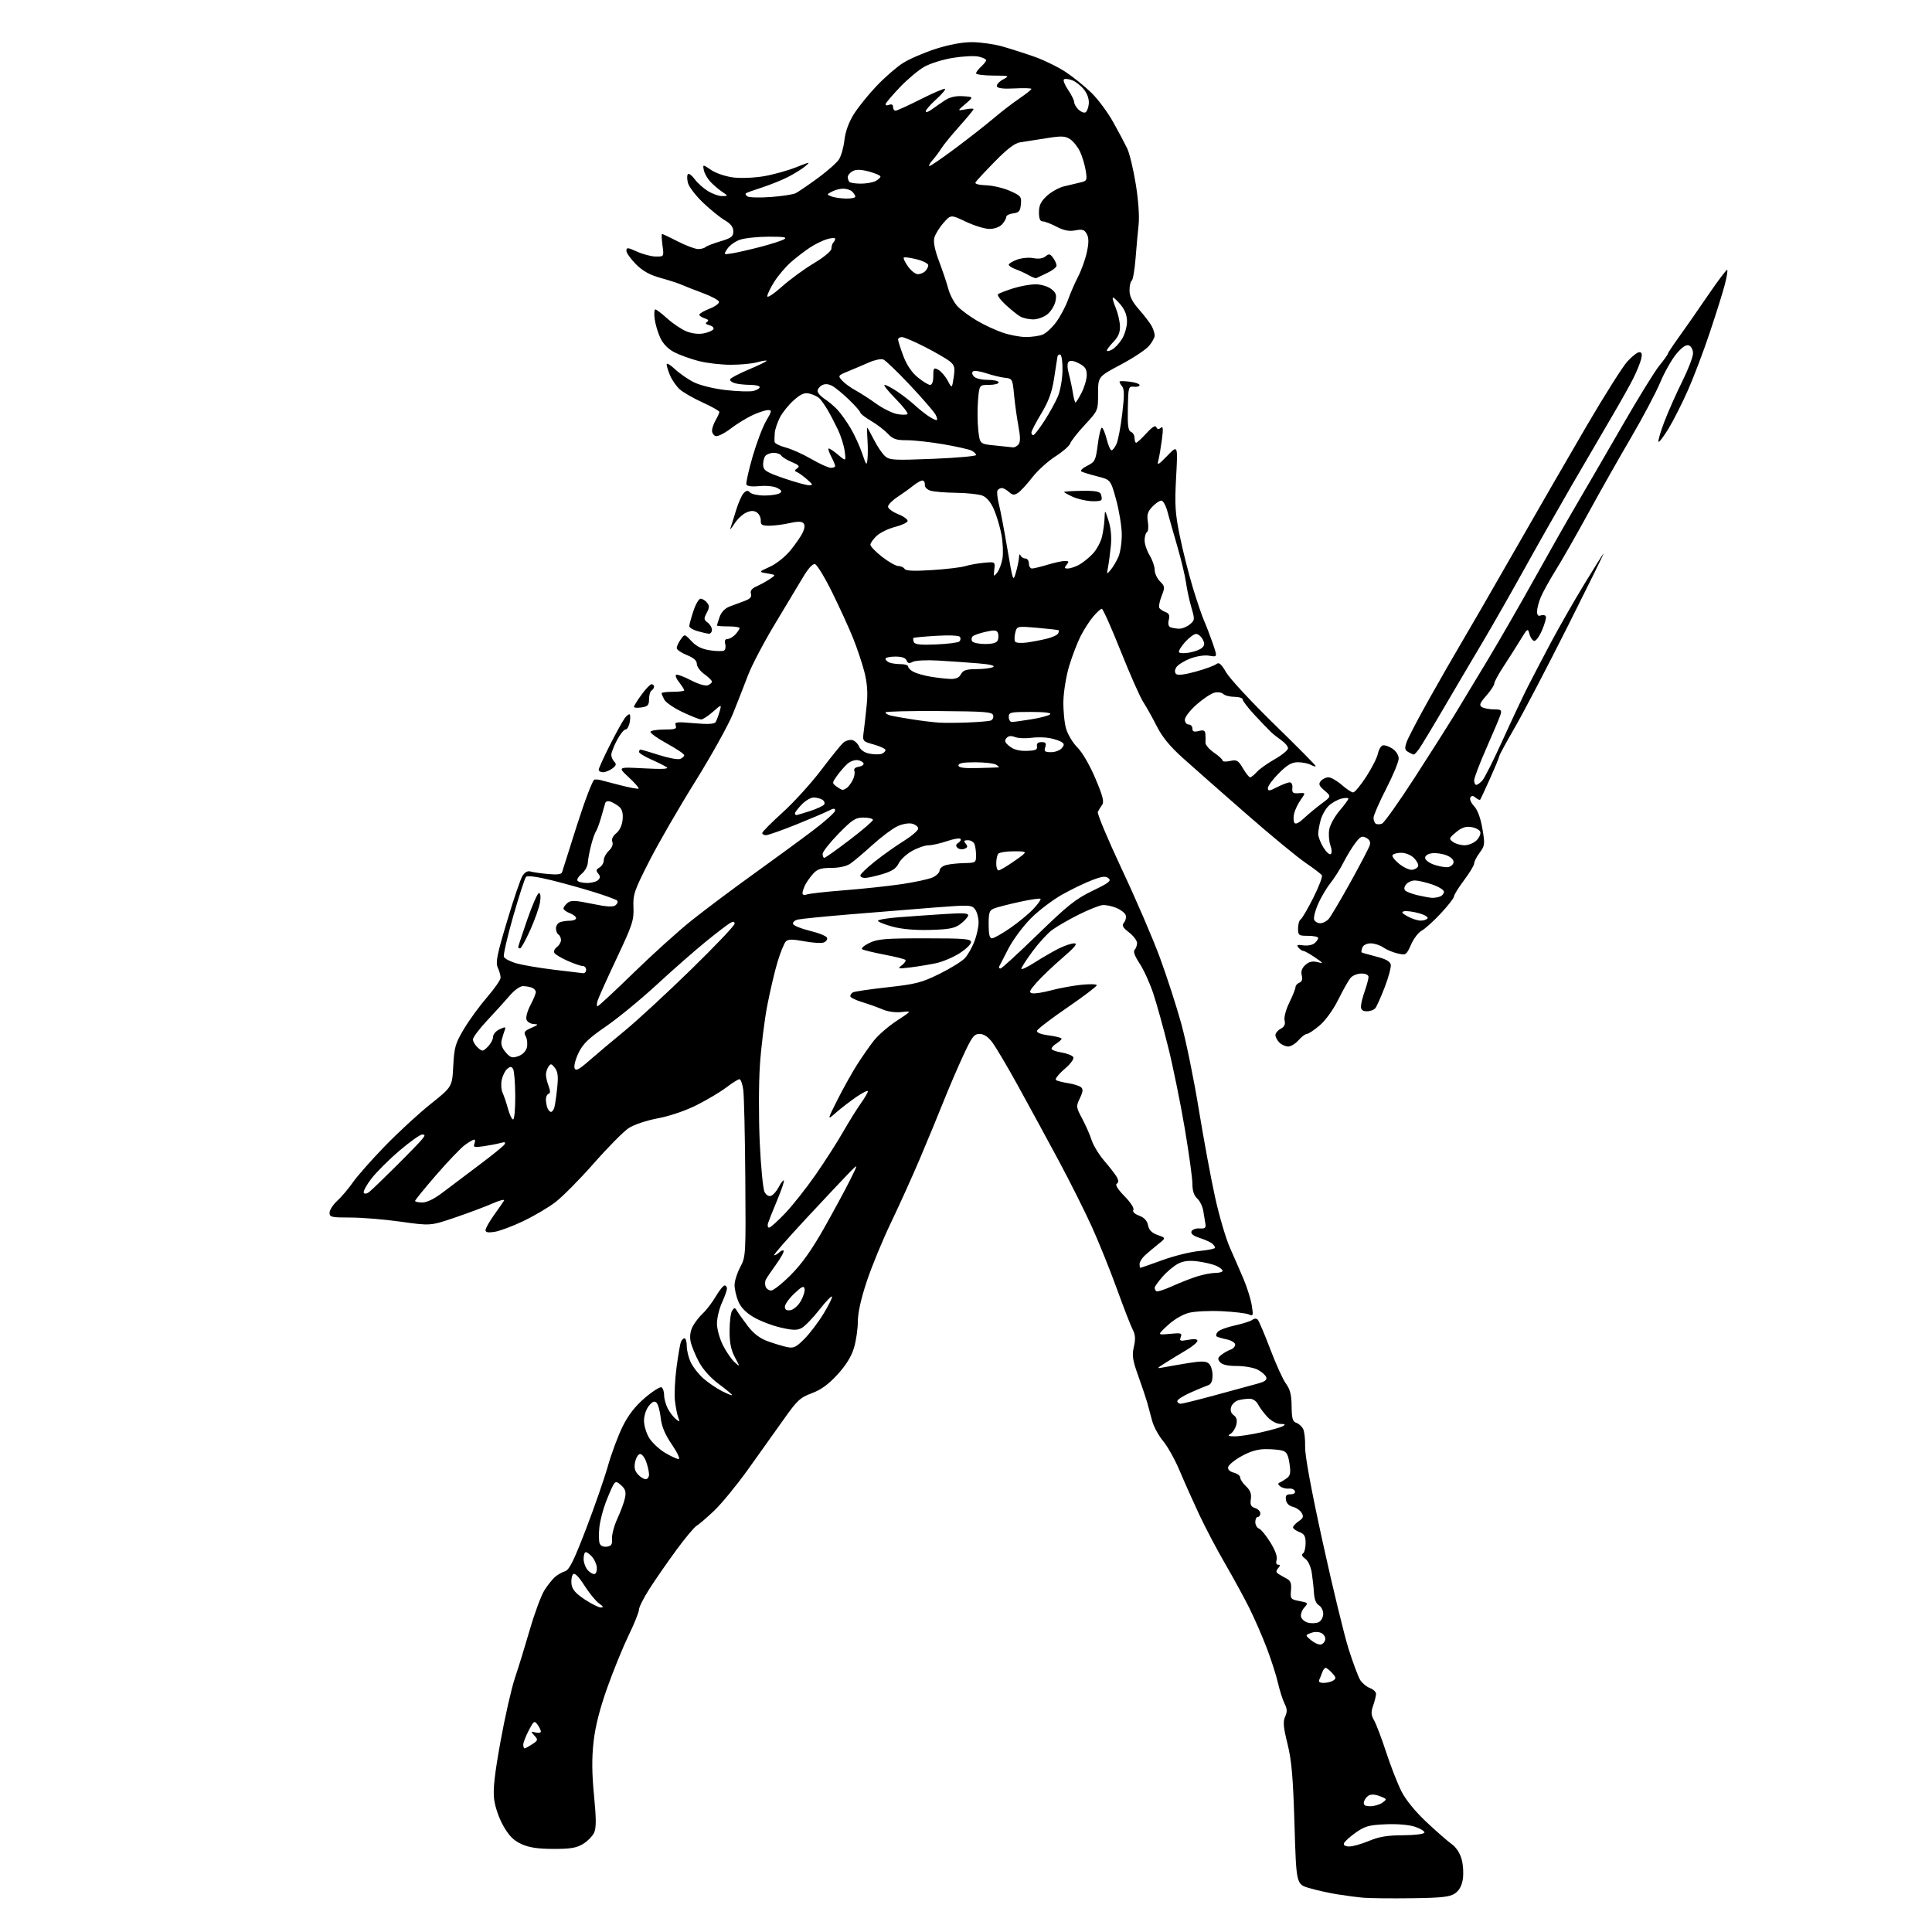 <?xml version="1.0" encoding="UTF-8" standalone="no"?>
<svg 
  version="1.1" 
  xmlns="http://www.w3.org/2000/svg" 
  xmlns:xlink="http://www.w3.org/1999/xlink" 
  xmlns:svg="http://www.w3.org/2000/svg"
  xmlns:rdf="http://www.w3.org/1999/02/22-rdf-syntax-ns#"
  xmlns:cc="http://creativecommons.org/ns#"
  xmlns:dc="http://purl.org/dc/elements/1.1/"
  viewBox="0 0 768 768"
  width="768"
  height="768"
>
<style>svg {background-color: white; }</style>"
<path stroke="none" fill="black" fill-rule="evenodd" d="M561.12,754.58C553.08,754.69 544.48,754.59 542.00,754.38C539.52,754.16 534.78,753.54 531.45,753.00C528.12,752.46 523.13,751.34 520.35,750.51C515.29,749.01 515.29,749.01 514.58,725.25C514.01,706.35 513.44,699.81 511.80,693.20C510.15,686.57 509.96,684.39 510.86,682.40C511.75,680.46 511.69,679.30 510.63,677.20C509.88,675.72 508.70,672.02 508.01,669.00C507.32,665.98 505.29,659.66 503.50,654.97C501.71,650.28 498.56,643.08 496.50,638.97C494.44,634.86 490.14,627.00 486.95,621.50C483.75,616.00 479.13,607.23 476.68,602.00C474.24,596.77 470.74,588.95 468.92,584.61C467.10,580.27 464.13,574.95 462.32,572.79C460.52,570.63 458.55,566.98 457.96,564.68C457.36,562.38 456.49,559.15 456.03,557.50C455.56,555.85 453.97,551.12 452.49,547.00C450.22,540.68 449.94,538.85 450.73,535.36C451.44,532.26 451.32,530.55 450.28,528.56C449.51,527.10 446.69,519.84 444.01,512.43C441.33,505.02 436.85,493.90 434.06,487.73C431.26,481.55 425.23,469.52 420.65,461.00C416.07,452.48 408.86,439.23 404.63,431.56C400.41,423.90 395.81,416.13 394.42,414.31C392.75,412.11 391.06,411.00 389.38,411.00C387.20,411.00 386.34,412.14 382.83,419.75C380.60,424.56 377.06,432.83 374.95,438.13C372.84,443.43 368.65,453.55 365.65,460.63C362.65,467.71 357.49,479.12 354.18,486.00C350.88,492.88 346.56,503.34 344.59,509.26C342.27,516.20 341.00,521.91 341.00,525.33C341.00,528.25 340.32,532.94 339.48,535.76C338.45,539.22 336.32,542.67 332.92,546.39C329.35,550.30 326.38,552.46 322.69,553.83C318.07,555.55 316.84,556.70 311.50,564.27C308.20,568.94 301.82,577.90 297.32,584.17C292.82,590.44 286.75,597.84 283.82,600.60C280.90,603.37 277.76,606.05 276.86,606.56C275.96,607.08 272.36,611.40 268.86,616.16C265.36,620.93 260.59,627.81 258.25,631.45C255.91,635.10 254.00,638.87 254.00,639.84C254.00,640.81 252.16,645.41 249.90,650.05C247.65,654.70 243.82,664.07 241.40,670.89C238.43,679.23 236.65,686.22 235.96,692.31C235.23,698.83 235.27,704.80 236.13,713.67C237.03,722.94 237.05,726.61 236.18,728.49C235.56,729.88 233.57,731.90 231.77,733.00C229.17,734.58 226.75,734.99 220.00,734.97C213.81,734.96 210.36,734.44 207.31,733.06C204.18,731.63 202.37,729.82 200.11,725.87C198.38,722.84 196.81,718.32 196.43,715.27C195.93,711.32 196.59,705.37 198.97,692.22C200.73,682.48 203.31,671.12 204.70,667.00C206.09,662.88 208.77,654.17 210.66,647.65C212.55,641.14 215.14,634.16 216.42,632.15C217.70,630.14 219.59,627.77 220.62,626.87C221.65,625.97 223.46,624.95 224.63,624.59C226.29,624.09 228.10,620.43 232.89,607.96C236.27,599.16 240.22,587.81 241.66,582.73C243.10,577.66 245.76,570.55 247.56,566.94C249.82,562.41 252.55,558.92 256.40,555.63C259.47,553.01 262.43,551.15 262.99,551.49C263.54,551.84 264.00,553.24 264.00,554.61C264.00,555.98 264.65,558.35 265.43,559.87C266.22,561.40 267.66,563.29 268.62,564.07C270.20,565.36 270.30,565.30 269.62,563.50C269.20,562.40 268.61,559.44 268.31,556.93C268.01,554.42 268.29,548.44 268.92,543.66C269.56,538.87 270.34,534.29 270.65,533.48C270.96,532.66 271.62,532.00 272.11,532.00C272.60,532.00 273.00,533.39 273.00,535.10C273.00,536.80 273.72,539.73 274.61,541.59C275.50,543.46 277.76,546.34 279.64,547.99C281.52,549.64 284.84,551.90 287.03,553.01C289.21,554.13 291.00,554.82 291.00,554.55C291.00,554.28 288.63,552.31 285.74,550.18C282.49,547.77 279.47,544.42 277.84,541.39C276.40,538.70 274.91,535.07 274.54,533.32C274.11,531.28 274.40,529.14 275.34,527.32C276.15,525.77 277.98,523.40 279.42,522.06C280.86,520.72 283.17,517.68 284.56,515.31C285.95,512.94 287.52,511.00 288.04,511.00C288.57,511.00 288.99,511.56 288.98,512.25C288.97,512.94 288.07,515.46 286.98,517.86C285.89,520.26 285.00,523.98 285.00,526.14C285.00,528.30 286.08,532.19 287.39,534.78C288.71,537.38 290.79,540.40 292.02,541.50C294.25,543.50 294.25,543.50 292.12,539.51C290.58,536.61 290.00,533.76 290.02,529.01C290.02,525.43 290.48,521.83 291.03,521.00C291.91,519.69 292.16,519.71 293.04,521.20C293.59,522.14 295.52,524.83 297.31,527.19C299.50,530.06 302.05,532.01 305.04,533.11C307.49,534.01 310.93,535.06 312.68,535.44C315.48,536.05 316.34,535.66 319.75,532.25C321.88,530.12 325.34,525.56 327.42,522.13C329.51,518.69 330.99,515.66 330.72,515.39C330.44,515.11 328.13,517.54 325.59,520.79C323.04,524.03 319.92,527.24 318.67,527.91C316.85,528.88 315.15,528.84 310.30,527.72C306.96,526.95 302.14,525.10 299.60,523.61C296.51,521.80 294.50,519.73 293.49,517.33C292.67,515.37 292.00,512.44 292.00,510.84C292.00,509.23 293.01,506.03 294.25,503.71C296.46,499.57 296.50,498.95 296.27,468.50C296.15,451.45 295.78,435.59 295.46,433.25C295.14,430.91 294.46,429.00 293.95,429.00C293.44,429.00 291.10,430.46 288.75,432.25C286.40,434.04 281.11,437.20 276.99,439.27C272.51,441.52 266.28,443.65 261.50,444.55C256.86,445.43 251.98,447.07 249.86,448.47C247.86,449.80 241.63,456.10 236.02,462.48C230.41,468.85 223.50,475.82 220.66,477.97C217.82,480.11 212.08,483.48 207.90,485.47C203.73,487.45 198.66,489.34 196.65,489.67C194.07,490.09 193.00,489.89 193.00,489.00C193.00,488.31 194.49,485.66 196.30,483.12C198.12,480.58 199.93,477.96 200.34,477.29C200.74,476.62 198.69,477.12 195.78,478.40C192.88,479.68 186.14,482.20 180.82,484.01C171.13,487.30 171.13,487.30 159.32,485.64C152.82,484.72 143.79,483.98 139.25,483.99C131.78,484.00 131.00,483.82 131.00,482.08C131.00,481.03 132.38,478.89 134.07,477.33C135.77,475.78 138.56,472.48 140.28,470.00C142.00,467.52 147.71,461.06 152.96,455.64C158.21,450.22 166.38,442.69 171.12,438.91C179.75,432.02 179.75,432.02 180.18,423.70C180.58,416.22 181.01,414.74 184.48,408.94C186.60,405.40 190.74,399.73 193.67,396.35C196.60,392.96 199.00,389.50 199.00,388.64C199.00,387.79 198.50,385.99 197.88,384.64C196.95,382.60 197.55,379.57 201.51,366.35C204.11,357.63 206.89,349.47 207.68,348.20C208.58,346.76 209.74,346.09 210.81,346.42C211.74,346.70 214.88,347.16 217.79,347.43C221.46,347.78 223.19,347.56 223.43,346.72C223.62,346.05 226.32,337.51 229.44,327.75C232.56,317.99 235.65,309.95 236.31,309.88C236.96,309.82 237.95,309.89 238.50,310.04C239.05,310.19 242.63,311.12 246.46,312.11C250.29,313.10 253.62,313.71 253.86,313.47C254.10,313.23 252.32,311.20 249.90,308.95C245.50,304.87 245.50,304.87 256.00,305.43C263.31,305.82 266.04,305.68 265.00,304.97C264.18,304.41 261.36,303.00 258.75,301.85C256.14,300.70 254.00,299.36 254.00,298.88C254.00,298.39 254.31,298.00 254.68,298.00C255.05,298.00 258.37,298.97 262.05,300.16C265.73,301.34 269.48,302.03 270.37,301.69C271.27,301.34 272.00,300.67 272.00,300.20C272.00,299.73 268.87,297.62 265.03,295.52C261.20,293.42 258.30,291.32 258.59,290.85C258.88,290.38 261.39,290.00 264.17,290.00C268.39,290.00 269.11,289.74 268.60,288.40C268.05,286.97 268.87,286.87 275.87,287.49C281.34,287.97 283.98,287.84 284.46,287.06C284.85,286.44 285.55,284.57 286.03,282.91C286.89,279.89 286.89,279.89 283.41,282.94C281.50,284.62 279.38,286.00 278.72,286.00C278.05,286.00 274.72,284.68 271.33,283.08C267.93,281.47 264.67,279.25 264.08,278.14C263.48,277.04 263.00,275.88 263.00,275.57C263.00,275.25 265.02,275.00 267.50,275.00C269.98,275.00 272.00,274.73 272.00,274.41C272.00,274.08 271.07,272.63 269.93,271.18C268.79,269.73 268.30,268.40 268.84,268.22C269.38,268.04 272.05,269.05 274.76,270.47C277.54,271.92 280.42,272.78 281.35,272.42C282.26,272.07 283.00,271.41 283.00,270.96C283.00,270.51 281.65,269.17 280.00,268.00C278.35,266.83 277.00,264.99 277.00,263.92C277.00,262.59 275.74,261.48 273.00,260.38C270.80,259.50 269.00,258.26 269.00,257.61C269.00,256.97 269.71,255.43 270.57,254.20C272.15,251.95 272.15,251.95 274.89,254.89C276.83,256.96 279.00,258.03 282.25,258.51C284.78,258.89 287.30,258.93 287.84,258.60C288.37,258.27 288.58,257.10 288.29,256.00C287.94,254.67 288.26,254.00 289.23,254.00C290.03,254.00 291.43,253.18 292.35,252.17C293.26,251.17 294.00,250.04 294.00,249.67C294.00,249.30 291.98,249.00 289.50,249.00C287.02,249.00 285.00,248.84 285.00,248.65C285.00,248.46 285.48,246.92 286.06,245.24C286.74,243.30 288.20,241.79 290.06,241.09C291.68,240.49 294.36,239.49 296.03,238.87C298.20,238.06 298.90,237.26 298.51,236.04C298.14,234.86 298.82,233.95 300.74,233.09C302.26,232.41 304.62,231.11 306.00,230.19C308.50,228.53 308.50,228.53 305.00,227.94C301.50,227.35 301.50,227.35 306.02,225.31C308.58,224.15 312.14,221.31 314.23,218.76C316.27,216.28 318.47,213.06 319.14,211.60C319.95,209.81 320.02,208.62 319.33,207.93C318.65,207.25 316.89,207.25 313.91,207.93C311.48,208.49 307.89,208.96 305.92,208.98C302.91,209.00 302.35,208.66 302.42,206.88C302.46,205.72 301.75,204.28 300.83,203.69C299.62,202.91 298.44,202.94 296.58,203.78C295.16,204.43 293.06,206.43 291.91,208.23C290.76,210.03 290.06,210.82 290.35,210.00C290.64,209.18 291.63,206.03 292.55,203.00C293.46,199.97 294.84,196.84 295.60,196.04C296.68,194.90 297.25,194.85 298.19,195.79C298.86,196.46 301.45,196.99 303.95,196.98C306.45,196.98 309.12,196.57 309.89,196.09C310.98,195.40 310.80,194.96 308.99,193.99C307.67,193.29 304.68,192.97 301.90,193.24C298.92,193.52 296.95,193.28 296.70,192.60C296.48,191.99 297.58,187.04 299.15,181.58C300.73,176.12 303.15,169.71 304.55,167.33C306.82,163.45 306.90,163.00 305.29,163.02C304.31,163.03 301.59,163.91 299.26,164.97C296.93,166.03 292.96,168.47 290.44,170.39C287.92,172.31 285.22,173.64 284.43,173.34C283.64,173.03 283.02,172.05 283.04,171.14C283.05,170.24 283.71,168.38 284.50,167.00C285.29,165.62 285.95,164.17 285.96,163.76C285.98,163.35 282.97,161.65 279.27,159.97C275.57,158.29 271.46,155.92 270.14,154.71C268.82,153.49 267.13,151.05 266.37,149.28C265.62,147.51 265.00,145.51 265.00,144.84C265.00,144.16 266.46,145.00 268.25,146.70C270.04,148.39 273.44,150.76 275.81,151.94C278.33,153.20 283.65,154.50 288.58,155.07C293.24,155.59 298.16,155.75 299.52,155.40C300.89,155.06 302.00,154.38 302.00,153.89C302.00,153.40 300.31,152.99 298.25,152.99C296.19,152.98 293.47,152.70 292.21,152.36C290.95,152.02 290.06,151.32 290.24,150.79C290.41,150.27 293.83,148.47 297.83,146.80C301.83,145.13 304.93,143.60 304.73,143.40C304.53,143.20 302.83,143.48 300.94,144.02C299.06,144.56 294.34,145.00 290.47,145.00C286.59,145.00 280.84,144.33 277.68,143.50C274.52,142.68 270.21,141.13 268.11,140.05C265.67,138.81 263.64,136.75 262.52,134.41C261.56,132.38 260.54,128.98 260.25,126.86C259.97,124.74 260.08,123.00 260.50,123.00C260.92,123.00 263.05,124.62 265.24,126.60C267.43,128.58 270.82,130.86 272.77,131.68C274.93,132.58 277.62,132.92 279.63,132.54C281.44,132.20 283.22,131.46 283.57,130.89C283.92,130.33 283.22,129.61 282.02,129.29C280.53,128.91 280.22,128.48 281.05,127.97C281.89,127.45 281.60,127.01 280.13,126.54C278.96,126.17 278.00,125.51 278.00,125.08C278.00,124.65 279.84,123.58 282.10,122.69C284.35,121.81 286.02,120.56 285.81,119.92C285.59,119.27 282.73,117.75 279.46,116.53C276.18,115.31 272.38,113.82 271.00,113.21C269.62,112.60 265.82,111.37 262.54,110.47C258.29,109.29 255.51,107.74 252.79,105.03C250.71,102.94 249.00,100.53 249.00,99.67C249.00,98.30 249.54,98.34 253.25,100.03C255.59,101.09 258.95,101.97 260.73,101.98C263.96,102.00 263.96,102.00 263.34,97.50C263.01,95.02 262.93,93.00 263.18,93.00C263.43,93.00 266.27,94.35 269.50,96.00C272.73,97.65 276.33,99.00 277.52,99.00C278.70,99.00 279.99,98.66 280.39,98.25C280.79,97.84 283.46,96.80 286.31,95.95C290.72,94.64 291.50,94.04 291.50,91.97C291.50,90.26 290.48,88.94 288.06,87.52C286.17,86.41 282.27,83.24 279.39,80.48C276.51,77.72 273.84,74.21 273.46,72.68C273.07,71.16 273.08,69.59 273.46,69.21C273.85,68.82 275.05,69.72 276.13,71.20C277.20,72.68 279.58,74.82 281.41,75.95C283.24,77.08 285.81,77.98 287.12,77.95C289.50,77.90 289.50,77.90 287.00,76.20C285.63,75.26 283.54,73.48 282.36,72.22C281.19,70.97 280.02,68.90 279.78,67.62C279.33,65.29 279.33,65.29 282.71,67.58C284.59,68.86 288.47,70.16 291.50,70.54C294.54,70.92 299.90,70.70 303.71,70.04C307.44,69.40 313.20,67.79 316.50,66.48C322.11,64.25 322.34,64.23 320.01,66.15C318.64,67.28 315.49,69.23 313.01,70.47C310.53,71.71 306.02,73.52 303.00,74.49C299.98,75.47 297.11,76.49 296.64,76.76C296.17,77.03 296.39,77.62 297.12,78.08C297.86,78.53 302.07,78.64 306.48,78.31C310.89,77.99 315.33,77.30 316.35,76.77C317.37,76.25 321.28,73.58 325.04,70.84C328.79,68.09 332.60,64.74 333.49,63.38C334.38,62.02 335.36,58.57 335.67,55.71C336.04,52.39 337.37,48.68 339.34,45.50C341.04,42.75 345.11,37.69 348.37,34.26C351.63,30.82 356.37,26.70 358.90,25.08C361.43,23.47 367.28,20.94 371.90,19.45C377.30,17.72 382.49,16.75 386.40,16.76C389.76,16.77 395.20,17.54 398.50,18.48C401.80,19.42 407.58,21.28 411.36,22.61C415.13,23.94 420.69,26.68 423.71,28.68C426.73,30.69 431.32,34.40 433.89,36.92C436.47,39.44 440.34,44.65 442.49,48.50C444.64,52.35 447.16,57.08 448.08,59.00C449.00,60.92 450.53,67.29 451.48,73.14C452.50,79.43 452.97,85.96 452.63,89.14C452.31,92.09 451.76,98.22 451.40,102.77C451.04,107.32 450.35,111.28 449.87,111.58C449.39,111.88 449.00,113.60 449.00,115.42C449.00,117.82 450.05,119.92 452.85,123.11C454.96,125.52 457.21,128.48 457.85,129.68C458.48,130.89 459.00,132.55 459.00,133.38C459.00,134.21 457.97,136.09 456.71,137.55C455.45,139.02 450.38,142.36 445.46,144.98C436.50,149.74 436.50,149.74 436.50,156.48C436.50,163.22 436.50,163.22 431.26,168.86C428.38,171.96 425.76,175.29 425.44,176.27C425.12,177.24 422.44,179.58 419.48,181.47C416.52,183.36 412.39,187.12 410.30,189.83C408.21,192.53 405.67,195.28 404.65,195.94C403.17,196.90 402.47,196.83 401.08,195.57C400.12,194.71 398.84,194.00 398.23,194.00C397.62,194.00 396.85,194.43 396.53,194.95C396.21,195.47 396.45,197.89 397.06,200.33C397.68,202.77 399.20,210.78 400.44,218.13C402.67,231.27 402.73,231.43 403.85,227.50C404.48,225.30 405.03,222.60 405.07,221.50C405.12,220.40 405.38,220.06 405.66,220.75C405.94,221.44 406.80,222.00 407.58,222.00C408.36,222.00 409.00,222.90 409.00,224.00C409.00,225.10 409.56,226.00 410.25,225.99C410.94,225.98 413.71,225.31 416.41,224.49C419.11,223.67 422.20,223.00 423.28,223.00C424.91,223.00 425.03,223.25 424.00,224.50C422.98,225.73 423.05,226.00 424.43,226.00C425.35,226.00 427.31,225.37 428.80,224.59C430.28,223.81 432.77,221.84 434.33,220.20C435.89,218.56 437.56,215.49 438.06,213.36C438.55,211.24 439.01,207.93 439.08,206.00C439.20,202.50 439.20,202.50 440.66,207.00C441.61,209.89 441.93,213.47 441.58,217.00C441.28,220.03 440.77,223.85 440.45,225.50C439.89,228.42 439.92,228.44 441.54,226.50C442.46,225.40 443.84,223.05 444.61,221.28C445.37,219.51 445.96,215.46 445.92,212.28C445.87,209.10 444.86,202.95 443.67,198.60C441.50,190.71 441.50,190.71 436.14,189.35C433.20,188.60 430.36,187.72 429.83,187.40C429.31,187.07 430.37,186.06 432.19,185.15C435.28,183.61 435.56,183.04 436.37,176.75C436.84,173.04 437.58,170.00 438.00,170.00C438.42,170.00 439.27,172.03 439.90,174.50C440.52,176.98 441.40,179.00 441.85,179.00C442.31,179.00 443.20,177.86 443.83,176.46C444.47,175.07 445.49,169.66 446.11,164.45C446.99,156.99 446.96,154.65 445.97,153.46C445.28,152.63 444.89,151.80 445.11,151.62C445.32,151.43 447.19,151.49 449.25,151.75C451.31,152.01 453.00,152.61 453.00,153.10C453.00,153.58 451.99,153.87 450.75,153.74C448.58,153.51 448.49,153.81 448.33,162.31C448.19,169.13 448.47,171.24 449.58,171.67C450.36,171.97 451.00,173.07 451.00,174.11C451.00,175.15 451.29,176.00 451.64,176.00C452.00,176.00 453.82,174.31 455.70,172.25C457.98,169.74 459.29,168.93 459.65,169.79C460.03,170.68 460.57,170.77 461.41,170.07C462.35,169.29 462.46,170.34 461.87,174.78C461.45,177.93 460.82,181.62 460.47,183.00C459.91,185.17 460.38,184.92 464.03,181.16C468.23,176.83 468.23,176.83 467.53,189.66C466.93,200.70 467.13,203.97 468.98,213.00C470.15,218.78 472.48,228.00 474.14,233.50C475.81,239.00 477.84,244.99 478.66,246.80C479.47,248.62 481.00,252.61 482.06,255.66C483.97,261.22 483.97,261.22 480.73,260.66C478.81,260.34 475.71,260.80 473.10,261.81C470.69,262.74 468.22,264.28 467.63,265.22C466.92,266.34 466.89,267.28 467.52,267.91C468.15,268.54 470.93,268.20 475.36,266.97C479.13,265.93 482.81,264.58 483.53,263.97C484.55,263.13 485.44,263.89 487.47,267.36C488.92,269.83 497.50,279.07 506.55,287.90C515.60,296.73 523.00,304.20 523.00,304.51C523.00,304.82 522.13,304.60 521.07,304.04C520.00,303.47 517.69,303.00 515.93,303.00C513.49,303.00 511.70,304.03 508.37,307.37C505.97,309.77 504.00,312.42 504.00,313.26C504.00,314.56 504.55,314.51 507.71,312.89C509.75,311.85 512.00,311.00 512.70,311.00C513.43,311.00 513.87,311.97 513.74,313.25C513.54,315.14 513.95,315.47 516.28,315.31C519.05,315.12 519.05,315.12 517.09,317.87C516.02,319.38 514.84,321.81 514.47,323.25C514.11,324.70 514.13,326.40 514.52,327.03C514.99,327.80 516.26,327.21 518.36,325.24C520.09,323.63 523.24,321.02 525.36,319.45C529.23,316.59 529.23,316.59 526.52,314.26C524.31,312.36 524.04,311.66 525.03,310.47C525.70,309.66 527.07,309.00 528.09,309.00C529.10,309.00 531.47,310.35 533.35,312.00C535.23,313.65 537.28,315.00 537.90,315.00C538.53,315.00 540.86,312.19 543.09,308.75C545.32,305.31 547.40,301.22 547.71,299.66C548.03,298.10 548.86,296.61 549.56,296.34C550.26,296.07 552.00,296.61 553.42,297.54C554.97,298.55 556.00,300.16 556.00,301.55C556.00,302.82 553.75,308.25 551.00,313.60C548.25,318.95 546.00,324.13 546.00,325.11C546.00,326.08 546.41,327.13 546.91,327.44C547.41,327.75 548.51,327.74 549.36,327.41C550.21,327.09 556.04,318.87 562.32,309.16C568.59,299.45 575.65,288.35 578.00,284.50C580.35,280.65 586.30,270.80 591.22,262.61C596.14,254.43 604.68,239.58 610.21,229.61C615.74,219.65 623.31,206.32 627.02,200.00C630.74,193.68 638.83,179.72 645.01,169.00C651.19,158.28 657.76,147.62 659.62,145.33C661.48,143.04 663.00,140.92 663.00,140.62C663.00,140.32 665.04,137.25 667.53,133.79C670.03,130.33 675.24,122.85 679.11,117.16C682.99,111.48 686.36,107.03 686.60,107.27C686.85,107.52 686.41,110.16 685.64,113.14C684.86,116.13 682.20,124.63 679.72,132.03C677.25,139.44 673.34,149.78 671.03,155.00C668.72,160.22 665.24,167.11 663.31,170.31C661.37,173.50 659.56,175.89 659.28,175.62C659.01,175.34 660.02,171.83 661.54,167.81C663.06,163.79 666.26,156.57 668.65,151.77C671.04,146.97 673.00,141.89 673.00,140.49C673.00,139.06 672.29,137.66 671.38,137.32C670.28,136.89 668.70,137.94 666.44,140.60C664.62,142.74 661.70,147.88 659.97,152.00C658.24,156.12 653.00,166.03 648.33,174.00C643.65,181.97 636.02,195.47 631.36,204.00C626.70,212.53 620.88,222.72 618.43,226.65C615.98,230.59 613.31,235.41 612.49,237.37C611.67,239.33 611.00,241.90 611.00,243.07C611.00,244.54 611.46,245.04 612.47,244.65C613.28,244.34 614.18,244.48 614.47,244.95C614.77,245.43 614.10,247.92 613.00,250.49C611.86,253.15 610.47,254.99 609.78,254.76C609.11,254.54 608.28,253.26 607.94,251.93C607.37,249.65 607.16,249.79 604.42,254.31C602.81,256.95 599.81,261.67 597.75,264.81C595.69,267.94 594.00,271.05 594.00,271.72C594.00,272.38 592.57,274.56 590.82,276.55C588.24,279.49 587.92,280.33 589.07,281.07C589.86,281.56 591.99,281.98 593.82,281.98C596.76,282.00 597.06,282.24 596.45,284.16C596.07,285.36 593.56,291.30 590.88,297.37C588.20,303.44 586.00,309.22 586.00,310.20C586.00,311.19 586.38,312.00 586.85,312.00C587.31,312.00 588.40,311.21 589.27,310.25C590.14,309.29 593.81,301.98 597.43,294.00C601.05,286.02 605.50,276.57 607.32,273.00C609.14,269.43 613.25,261.55 616.46,255.50C619.68,249.45 625.65,238.99 629.75,232.25C633.84,225.51 637.32,220.00 637.47,220.00C637.63,220.00 631.14,233.16 623.05,249.25C614.96,265.34 605.57,283.30 602.17,289.17C598.78,295.03 596.00,300.15 596.00,300.54C596.00,300.93 594.36,304.90 592.36,309.37C590.36,313.84 588.57,317.68 588.39,317.89C588.20,318.11 587.40,317.75 586.61,317.09C585.56,316.22 584.99,316.20 584.48,317.03C584.10,317.64 584.77,319.19 585.97,320.46C587.36,321.94 588.55,325.16 589.27,329.37C590.33,335.55 590.26,336.16 588.20,338.94C586.99,340.58 586.00,342.51 586.00,343.24C586.00,343.96 584.20,346.95 582.00,349.88C579.80,352.81 577.99,355.72 577.98,356.35C577.98,356.98 575.61,360.02 572.73,363.10C569.86,366.18 566.45,369.26 565.16,369.94C563.87,370.62 561.95,373.11 560.91,375.48C559.06,379.65 558.89,379.76 555.60,379.02C553.73,378.60 551.16,377.52 549.88,376.63C548.60,375.73 546.35,375.00 544.88,375.00C543.33,375.00 541.95,375.69 541.58,376.64C541.24,377.55 541.08,378.41 541.23,378.56C541.38,378.72 543.98,379.47 547.00,380.23C550.86,381.21 552.60,382.17 552.85,383.46C553.04,384.46 551.97,388.49 550.46,392.39C548.95,396.30 547.27,400.06 546.73,400.75C546.19,401.44 544.69,402.00 543.38,402.00C541.72,402.00 541.00,401.43 541.00,400.13C541.00,399.09 541.67,396.34 542.50,394.00C543.33,391.66 544.00,389.13 544.00,388.37C544.00,387.53 542.90,387.00 541.15,387.00C539.59,387.00 537.65,387.79 536.85,388.75C536.04,389.71 533.86,393.58 532.00,397.34C530.02,401.34 526.96,405.59 524.63,407.59C522.43,409.46 520.13,411.00 519.50,411.00C518.87,411.00 517.38,412.13 516.19,413.50C514.99,414.88 513.14,416.00 512.08,416.00C511.01,416.00 509.44,415.29 508.57,414.43C507.71,413.56 507.00,412.23 507.00,411.46C507.00,410.70 507.94,409.57 509.09,408.95C510.56,408.17 511.02,407.19 510.64,405.67C510.34,404.43 511.15,401.36 512.55,398.50C513.89,395.75 514.99,392.99 514.99,392.36C515.00,391.73 515.69,390.95 516.52,390.63C517.55,390.24 517.86,389.28 517.47,387.73C517.07,386.14 517.52,384.84 518.90,383.59C520.36,382.27 521.69,381.96 523.71,382.46C526.25,383.10 526.16,382.93 522.71,380.58C520.62,379.16 518.54,378.00 518.08,378.00C517.62,378.00 516.75,377.40 516.15,376.68C515.27,375.62 515.64,375.44 518.03,375.79C519.68,376.03 521.69,375.67 522.51,374.99C523.33,374.31 524.00,373.36 524.00,372.88C524.00,372.39 522.20,372.00 520.00,372.00C516.24,372.00 516.00,371.82 516.00,369.06C516.00,367.44 516.46,365.83 517.03,365.48C517.59,365.13 519.86,361.26 522.06,356.88C524.26,352.50 525.80,348.48 525.47,347.95C525.14,347.42 522.21,345.18 518.96,342.97C515.70,340.76 505.04,331.96 495.27,323.41C485.50,314.87 474.22,304.93 470.21,301.33C465.10,296.74 462.00,292.97 459.85,288.71C458.17,285.37 455.74,281.03 454.46,279.07C453.18,277.11 449.14,267.96 445.47,258.75C441.80,249.54 438.43,242.00 437.99,242.00C437.54,242.00 435.99,243.41 434.53,245.14C433.08,246.87 430.83,250.37 429.54,252.92C428.25,255.47 426.23,260.73 425.05,264.62C423.86,268.51 422.82,274.80 422.72,278.60C422.63,282.39 423.12,287.40 423.80,289.71C424.49,292.03 426.54,295.41 428.36,297.21C430.27,299.12 433.25,304.26 435.44,309.46C438.40,316.45 438.98,318.75 438.11,319.96C437.49,320.81 436.72,322.05 436.40,322.73C436.07,323.40 440.38,333.69 445.97,345.59C451.57,357.49 458.40,373.36 461.15,380.86C463.90,388.36 467.70,400.10 469.58,406.94C471.47,413.79 474.60,429.09 476.53,440.94C478.47,452.80 481.39,468.57 483.03,476.00C484.67,483.43 487.32,492.43 488.92,496.00C490.51,499.57 492.96,505.21 494.36,508.51C495.76,511.82 497.22,516.51 497.60,518.93C498.26,523.01 498.17,523.27 496.40,522.49C495.36,522.03 490.53,521.46 485.68,521.22C480.83,520.99 474.97,521.27 472.64,521.86C470.16,522.48 466.67,524.53 464.20,526.82C459.98,530.71 459.98,530.71 465.01,530.23C469.51,529.79 469.96,529.93 469.36,531.51C468.76,533.08 469.11,533.20 472.34,532.60C474.70,532.15 476.00,532.29 476.00,532.98C476.00,533.57 474.09,535.19 471.75,536.58C469.41,537.97 465.70,540.23 463.50,541.61C459.66,544.02 459.62,544.10 462.50,543.55C464.15,543.23 468.54,542.47 472.25,541.86C477.50,541.00 479.34,541.04 480.50,542.00C481.33,542.69 482.00,544.78 482.00,546.65C482.00,549.01 481.46,550.25 480.25,550.66C479.29,550.98 476.14,552.29 473.25,553.57C470.36,554.85 468.00,556.36 468.00,556.94C468.00,557.53 468.60,558.00 469.33,558.00C470.06,558.00 476.25,556.47 483.08,554.60C489.91,552.73 497.39,550.69 499.71,550.07C502.81,549.24 503.76,548.55 503.34,547.44C503.02,546.61 501.48,545.27 499.93,544.46C498.37,543.66 494.66,543.00 491.67,543.00C488.02,543.00 485.83,542.50 484.97,541.47C483.92,540.20 484.03,539.69 485.60,538.50C486.65,537.70 488.29,536.79 489.25,536.46C490.21,536.13 491.00,535.26 491.00,534.51C491.00,533.77 489.54,532.85 487.75,532.46C485.96,532.08 484.14,531.55 483.70,531.29C483.26,531.03 483.41,530.21 484.03,529.47C484.65,528.72 487.71,527.56 490.83,526.89C493.95,526.22 497.08,525.22 497.79,524.68C498.57,524.08 499.44,524.05 499.97,524.59C500.45,525.09 502.69,530.37 504.95,536.32C507.20,542.28 510.02,548.46 511.21,550.07C512.84,552.27 513.39,554.48 513.44,559.00C513.49,563.81 513.85,565.12 515.25,565.57C516.21,565.88 517.44,566.96 517.98,567.96C518.52,568.97 518.89,572.20 518.81,575.14C518.71,578.57 521.23,592.24 525.79,613.00C529.71,630.88 534.35,650.00 536.09,655.50C537.84,661.00 539.90,666.53 540.68,667.79C541.47,669.06 543.21,670.51 544.55,671.02C545.90,671.53 547.00,672.57 547.00,673.33C547.00,674.08 546.49,676.18 545.86,677.98C544.94,680.62 545.01,681.76 546.23,683.88C547.06,685.32 549.21,691.00 551.01,696.50C552.81,702.00 555.53,708.98 557.05,712.00C558.77,715.41 562.53,720.05 566.96,724.22C570.89,727.91 575.42,731.87 577.03,733.02C578.86,734.33 580.36,736.61 581.04,739.16C581.65,741.40 581.84,744.99 581.47,747.15C581.03,749.79 579.98,751.62 578.27,752.74C576.24,754.07 572.84,754.44 561.12,754.58zM536.38,734.00C537.78,734.00 541.31,733.00 544.21,731.79C548.18,730.12 551.55,729.56 557.74,729.54C562.37,729.52 566.09,729.06 566.23,728.50C566.36,727.95 564.68,726.90 562.49,726.17C560.10,725.38 555.43,724.98 550.83,725.18C544.22,725.46 542.58,725.92 538.91,728.50C536.57,730.15 534.47,732.06 534.25,732.75C533.99,733.53 534.79,734.00 536.38,734.00zM544.74,718.00C546.32,718.00 548.49,717.36 549.56,716.57C551.42,715.20 551.38,715.10 548.50,714.00C546.58,713.26 544.96,713.18 544.00,713.78C543.17,714.29 542.35,715.45 542.18,716.36C541.94,717.58 542.60,718.00 544.74,718.00zM208.54,695.00C208.83,695.00 210.19,694.26 211.57,693.36C213.89,691.84 213.95,691.60 212.44,689.93C210.92,688.26 210.95,688.18 212.91,688.69C214.06,688.99 215.00,688.82 215.00,688.31C215.00,687.80 214.40,686.56 213.67,685.56C212.44,683.88 212.17,684.06 210.17,687.90C208.98,690.19 208.00,692.72 208.00,693.53C208.00,694.34 208.24,695.00 208.54,695.00zM526.17,668.98C527.45,668.98 529.16,668.55 529.96,668.05C531.21,667.26 531.15,666.82 529.56,665.06C528.53,663.93 527.36,663.00 526.96,663.00C526.56,663.00 525.96,663.79 525.62,664.75C525.28,665.71 524.74,667.06 524.42,667.75C524.04,668.56 524.65,668.99 526.17,668.98zM524.99,653.72C525.81,653.59 526.62,652.73 526.80,651.81C526.98,650.89 526.31,649.71 525.31,649.19C524.22,648.62 522.56,648.59 521.15,649.12C518.79,650.01 518.79,650.01 521.15,651.99C522.44,653.07 524.17,653.85 524.99,653.72zM524.25,644.81C525.21,644.32 526.00,642.84 526.00,641.51C526.00,640.19 525.22,638.66 524.27,638.13C523.19,637.52 522.47,635.75 522.33,633.33C522.21,631.23 521.81,627.58 521.45,625.23C521.05,622.69 519.99,620.41 518.82,619.59C517.58,618.72 517.25,617.96 517.93,617.55C518.52,617.18 519.00,615.32 519.00,613.42C519.00,610.64 518.50,609.76 516.50,609.00C515.12,608.48 514.00,607.64 514.00,607.15C514.00,606.65 515.01,605.56 516.25,604.72C518.08,603.47 518.30,602.85 517.41,601.37C516.80,600.36 515.23,599.29 513.91,598.98C512.42,598.63 511.38,597.58 511.18,596.21C510.94,594.52 511.36,594.00 513.01,594.00C514.30,594.00 514.99,593.49 514.74,592.75C514.51,592.06 513.46,591.61 512.41,591.75C511.36,591.88 509.82,591.51 509.00,590.92C508.02,590.22 507.89,589.69 508.61,589.39C509.22,589.13 510.52,588.34 511.50,587.63C512.95,586.56 513.15,585.50 512.59,581.77C512.06,578.22 511.42,577.08 509.70,576.62C508.49,576.29 505.48,576.04 503.00,576.05C499.96,576.06 496.88,576.97 493.50,578.86C490.75,580.40 488.36,582.35 488.20,583.21C488.01,584.17 488.87,585.00 490.45,585.40C491.85,585.75 493.00,586.63 493.00,587.34C493.00,588.06 494.05,589.63 495.33,590.84C497.01,592.42 497.53,593.81 497.23,595.91C496.89,598.18 497.26,598.95 498.90,599.47C500.06,599.83 501.00,600.78 501.00,601.57C501.00,602.36 500.55,603.00 500.00,603.00C499.45,603.00 499.00,603.91 499.00,605.03C499.00,606.15 499.66,607.32 500.47,607.63C501.28,607.94 503.33,610.44 505.02,613.18C506.96,616.34 507.86,618.87 507.47,620.08C507.11,621.24 507.34,622.00 508.06,622.00C508.97,622.00 508.97,622.33 508.07,623.41C507.17,624.50 507.20,625.01 508.20,625.66C508.92,626.12 510.40,626.97 511.50,627.54C513.04,628.35 513.43,629.40 513.19,632.17C512.89,635.58 513.05,635.79 516.53,636.44C520.03,637.10 520.12,637.21 518.51,638.99C517.58,640.01 516.98,641.65 517.17,642.63C517.36,643.61 518.63,644.70 520.01,645.05C521.38,645.40 523.29,645.29 524.25,644.81zM238.84,639.00C240.03,639.00 239.84,638.58 238.13,637.38C236.86,636.49 234.24,633.29 232.32,630.28C230.02,626.69 228.47,625.13 227.83,625.77C227.29,626.31 226.99,628.05 227.17,629.63C227.42,631.78 228.72,633.32 232.36,635.75C235.04,637.54 237.95,639.00 238.84,639.00zM236.43,625.66C237.02,625.45 237.38,624.23 237.23,622.94C237.08,621.66 236.22,619.80 235.32,618.80C234.42,617.81 233.31,617.00 232.85,617.00C232.38,617.00 232.00,618.20 232.00,619.67C232.00,621.14 232.75,623.18 233.68,624.20C234.60,625.21 235.84,625.88 236.43,625.66zM241.25,614.82C243.05,614.56 243.46,613.92 243.29,611.60C243.18,610.01 244.15,606.41 245.45,603.60C246.75,600.80 248.10,597.12 248.44,595.44C248.93,593.08 248.60,591.94 246.98,590.48C245.18,588.85 244.74,588.79 243.94,590.04C243.43,590.84 242.05,593.98 240.88,597.00C239.70,600.02 238.52,604.62 238.25,607.21C237.98,609.80 238.03,612.64 238.37,613.53C238.75,614.51 239.87,615.01 241.25,614.82zM256.65,588.00C257.39,588.00 258.00,587.17 258.00,586.15C258.00,585.13 257.51,582.88 256.90,581.15C256.30,579.42 255.21,578.00 254.48,578.00C253.75,578.00 252.86,579.38 252.49,581.07C252.00,583.29 252.29,584.66 253.56,586.07C254.52,587.13 255.92,588.00 256.65,588.00zM269.76,579.99C270.46,580.00 269.27,577.44 267.10,574.25C264.32,570.18 263.02,567.07 262.64,563.60C262.35,560.91 261.60,558.21 260.98,557.60C260.16,556.79 259.34,557.13 257.93,558.86C256.84,560.20 256.00,562.75 256.00,564.74C256.00,566.68 256.93,569.77 258.07,571.62C259.21,573.46 262.03,576.10 264.32,577.48C266.62,578.85 269.07,579.99 269.76,579.99zM490.80,570.97C492.62,570.99 497.34,570.27 501.30,569.38C505.26,568.49 509.18,567.38 510.00,566.91C511.13,566.27 510.86,566.05 508.94,566.03C507.46,566.01 505.29,564.84 503.81,563.25C502.40,561.74 500.72,559.49 500.09,558.25C499.41,556.93 498.01,556.01 496.71,556.01C495.50,556.02 493.50,556.29 492.28,556.62C491.06,556.95 489.77,558.15 489.41,559.28C488.98,560.64 489.32,561.76 490.42,562.57C491.60,563.43 491.90,564.55 491.43,566.41C491.07,567.85 490.04,569.46 489.14,569.98C487.86,570.73 488.22,570.95 490.80,570.97zM314.20,520.82C315.41,520.64 317.24,519.05 318.28,517.27C319.31,515.50 320.01,513.29 319.83,512.35C319.56,510.99 318.78,511.34 315.75,514.20C313.69,516.14 312.00,518.50 312.00,519.44C312.00,520.62 312.67,521.04 314.20,520.82zM465.86,511.32C468.96,509.92 473.48,508.14 475.91,507.38C478.33,506.62 481.60,506.00 483.16,506.00C484.72,506.00 486.00,505.62 486.00,505.16C486.00,504.70 484.89,503.82 483.54,503.20C482.19,502.58 478.88,501.79 476.20,501.43C472.69,500.97 470.47,501.22 468.31,502.34C466.65,503.20 463.88,505.51 462.15,507.48C460.42,509.46 459.00,511.43 459.00,511.87C459.00,512.31 459.27,512.94 459.61,513.27C459.94,513.61 462.75,512.73 465.86,511.32zM306.56,513.00C307.45,513.00 310.99,510.19 314.41,506.75C318.77,502.37 322.75,496.76 327.69,488.00C331.56,481.12 336.19,472.57 337.96,469.00C341.19,462.50 341.19,462.50 337.75,466.00C335.86,467.93 328.14,476.14 320.58,484.25C313.03,492.36 307.24,499.00 307.72,499.00C308.21,499.00 309.13,498.47 309.78,497.82C310.43,497.17 311.21,496.88 311.51,497.17C311.80,497.47 310.46,499.92 308.52,502.61C306.58,505.30 304.72,508.06 304.39,508.75C304.06,509.44 304.05,510.68 304.36,511.50C304.68,512.33 305.67,513.00 306.56,513.00zM453.31,504.00C453.48,504.00 457.38,502.63 461.99,500.95C466.59,499.27 473.20,497.63 476.68,497.30C480.15,496.98 483.00,496.38 483.00,495.98C483.00,495.57 482.44,494.80 481.75,494.25C481.06,493.71 478.84,492.73 476.80,492.07C474.36,491.28 473.29,490.42 473.63,489.51C473.92,488.76 475.35,488.22 476.83,488.32C478.99,488.47 479.44,488.12 479.17,486.50C478.99,485.40 478.60,483.07 478.32,481.31C478.03,479.56 476.94,477.35 475.90,476.41C474.62,475.25 474.00,473.34 474.00,470.60C474.00,468.34 472.62,458.40 470.95,448.50C469.27,438.60 466.34,424.20 464.43,416.50C462.52,408.80 459.84,399.12 458.47,395.00C457.11,390.88 454.66,385.49 453.02,383.02C451.10,380.12 450.39,378.21 451.03,377.57C451.56,377.04 452.00,375.82 452.00,374.87C452.00,373.92 450.57,372.02 448.81,370.65C446.21,368.62 445.85,367.89 446.83,366.70C447.49,365.91 447.77,364.56 447.45,363.72C447.12,362.87 445.45,361.60 443.73,360.89C442.02,360.18 439.57,359.68 438.30,359.79C437.03,359.89 432.73,361.61 428.75,363.60C424.76,365.59 420.00,368.35 418.16,369.73C416.32,371.11 412.84,374.93 410.41,378.23C407.98,381.52 406.00,384.61 406.00,385.10C406.00,385.58 408.36,384.47 411.25,382.63C414.14,380.78 418.39,378.32 420.71,377.14C423.03,375.96 425.85,375.00 426.99,375.00C428.53,375.00 427.36,376.46 422.28,380.83C418.55,384.04 413.95,388.43 412.06,390.58C409.11,393.95 408.88,394.55 410.44,394.85C411.43,395.04 414.78,394.51 417.87,393.67C420.97,392.83 426.31,391.85 429.75,391.48C433.19,391.11 435.99,391.19 435.98,391.65C435.96,392.12 430.71,396.10 424.30,400.50C417.88,404.90 412.46,409.04 412.25,409.71C412.00,410.49 413.65,411.15 416.93,411.59C419.72,411.96 422.00,412.54 422.00,412.89C422.00,413.24 421.10,414.08 420.00,414.77C418.90,415.45 418.00,416.41 418.00,416.88C418.00,417.36 419.77,418.03 421.94,418.37C424.11,418.72 426.21,419.54 426.62,420.19C427.06,420.91 425.67,422.81 423.06,425.06C420.71,427.09 419.23,429.02 419.77,429.36C420.32,429.70 422.51,430.25 424.63,430.58C426.76,430.92 429.04,431.63 429.70,432.17C430.61,432.93 430.52,433.95 429.27,436.55C427.71,439.82 427.75,440.12 430.21,444.72C431.61,447.35 433.31,451.21 433.97,453.30C434.64,455.38 436.94,459.12 439.09,461.60C441.23,464.08 443.44,466.95 444.00,467.99C444.69,469.30 444.67,470.09 443.91,470.56C443.23,470.98 444.41,472.86 447.02,475.52C449.45,477.99 450.93,480.30 450.53,480.96C450.09,481.66 450.97,482.54 452.82,483.24C454.86,484.01 456.00,485.24 456.36,487.07C456.75,488.99 457.85,490.11 460.20,490.94C463.50,492.11 463.50,492.11 460.50,494.50C458.85,495.81 456.49,497.80 455.25,498.91C454.01,500.02 453.00,501.62 453.00,502.46C453.00,503.31 453.14,504.00 453.31,504.00zM305.73,488.00C306.26,488.00 309.15,485.41 312.15,482.25C315.15,479.09 320.59,472.20 324.24,466.95C327.89,461.70 332.79,454.05 335.14,449.95C337.49,445.85 340.67,440.74 342.20,438.60C343.74,436.45 345.00,434.30 345.00,433.80C345.00,433.31 342.93,434.33 340.41,436.06C337.88,437.80 334.23,440.61 332.29,442.31C328.77,445.41 328.77,445.41 332.89,437.21C335.16,432.71 338.66,426.43 340.68,423.26C342.70,420.09 345.73,415.74 347.42,413.60C349.12,411.45 353.20,407.92 356.50,405.76C362.50,401.83 362.50,401.83 358.42,402.30C356.02,402.57 352.94,402.16 350.92,401.29C349.04,400.48 345.36,399.16 342.75,398.37C340.14,397.57 338.00,396.52 338.00,396.02C338.00,395.52 338.46,394.84 339.02,394.49C339.57,394.15 345.76,393.23 352.77,392.46C364.09,391.21 366.39,390.62 373.51,387.10C377.91,384.92 382.46,382.10 383.61,380.82C384.76,379.54 386.44,376.58 387.35,374.23C388.26,371.88 389.00,368.48 389.00,366.67C389.00,364.86 388.38,362.53 387.62,361.50C386.31,359.71 385.51,359.67 371.37,360.76C363.19,361.40 348.18,362.61 338.00,363.46C327.82,364.30 318.46,365.24 317.18,365.53C315.90,365.83 315.04,366.62 315.25,367.29C315.47,367.95 318.51,369.19 322.00,370.03C325.50,370.87 328.54,372.11 328.76,372.78C328.98,373.45 328.40,374.29 327.46,374.65C326.52,375.01 323.01,374.80 319.65,374.17C314.89,373.29 313.27,373.31 312.36,374.27C311.71,374.95 310.26,378.52 309.13,382.22C308.00,385.91 306.15,393.77 305.01,399.67C303.87,405.57 302.55,416.28 302.07,423.47C301.59,430.66 301.57,444.48 302.01,454.17C302.46,463.87 303.32,472.73 303.93,473.86C304.60,475.12 305.62,475.70 306.55,475.34C307.39,475.02 308.77,473.42 309.61,471.79C310.46,470.15 311.35,469.01 311.59,469.26C311.84,469.50 310.64,473.03 308.94,477.10C307.24,481.17 305.60,485.29 305.30,486.25C305.01,487.21 305.20,488.00 305.73,488.00zM167.90,478.00C169.76,478.00 172.72,476.53 176.15,473.90C179.09,471.65 185.62,466.73 190.65,462.97C195.68,459.21 200.14,455.58 200.56,454.91C201.11,454.01 200.66,453.87 198.91,454.36C197.58,454.73 194.58,455.31 192.23,455.65C188.54,456.19 188.04,456.05 188.59,454.64C188.93,453.74 188.90,453.00 188.51,453.00C188.12,453.00 186.50,453.93 184.89,455.08C183.29,456.22 178.16,461.56 173.49,466.96C168.82,472.35 165.00,477.04 165.00,477.38C165.00,477.72 166.30,478.00 167.90,478.00zM146.81,473.80C147.71,473.08 152.52,468.45 157.50,463.50C162.48,458.55 167.16,453.71 167.90,452.75C169.04,451.27 169.02,451.00 167.78,451.00C166.97,451.00 162.89,453.91 158.72,457.47C154.55,461.03 149.54,466.04 147.58,468.59C145.63,471.15 144.29,473.66 144.61,474.17C144.93,474.70 145.88,474.54 146.81,473.80zM203.98,445.00C204.47,445.00 204.85,440.78 204.82,435.62C204.79,430.46 204.40,425.65 203.96,424.94C203.31,423.88 202.86,423.87 201.64,424.88C200.81,425.57 199.83,427.51 199.46,429.19C199.09,430.86 199.24,433.20 199.78,434.37C200.33,435.54 201.30,438.41 201.93,440.75C202.56,443.09 203.48,445.00 203.98,445.00zM219.04,442.00C219.49,442.00 220.09,441.21 220.36,440.25C220.63,439.29 221.14,435.80 221.49,432.50C221.97,427.89 221.76,426.04 220.58,424.50C219.25,422.77 218.90,422.70 218.03,424.00C217.48,424.82 217.02,426.26 217.02,427.18C217.01,428.11 217.48,430.13 218.06,431.66C218.81,433.64 218.81,434.56 218.06,434.81C217.48,435.01 217.00,435.99 217.00,437.00C217.00,438.01 217.27,439.55 217.61,440.42C217.94,441.29 218.59,442.00 219.04,442.00zM234.25,421.60C237.14,419.07 243.55,413.68 248.50,409.61C253.45,405.53 265.27,394.62 274.76,385.35C284.26,376.08 292.02,367.92 292.01,367.21C292.00,366.29 291.51,366.20 290.25,366.90C289.29,367.43 284.90,370.79 280.50,374.37C276.10,377.95 267.32,385.65 261.00,391.49C254.68,397.32 245.60,404.77 240.84,408.04C234.00,412.74 231.73,414.93 229.99,418.51C228.79,421.00 228.07,423.75 228.40,424.61C228.88,425.86 230.08,425.24 234.25,421.60zM206.01,419.85C207.71,419.25 209.06,417.90 209.43,416.41C209.77,415.06 209.58,413.07 209.00,411.99C208.09,410.30 208.40,409.83 211.22,408.60C214.04,407.36 214.18,407.15 212.22,407.08C210.96,407.04 209.65,406.26 209.30,405.35C208.95,404.44 209.64,401.85 210.84,399.60C212.03,397.34 213.00,394.99 213.00,394.36C213.00,393.73 212.29,392.94 211.42,392.61C210.55,392.27 208.93,392.00 207.83,392.00C206.73,392.00 204.41,393.67 202.66,395.72C200.92,397.76 196.91,402.19 193.75,405.55C190.59,408.92 188.00,412.35 188.00,413.18C188.00,414.01 188.86,415.47 189.92,416.43C191.75,418.08 191.94,418.06 193.92,416.08C195.06,414.94 196.00,413.17 196.00,412.16C196.00,411.15 197.18,409.79 198.62,409.13C200.91,408.09 201.16,408.14 200.62,409.56C200.27,410.45 199.73,412.22 199.41,413.49C199.02,415.04 199.55,416.62 201.02,418.31C202.90,420.47 203.60,420.69 206.01,419.85zM237.54,400.00C237.92,400.00 244.36,394.02 251.86,386.71C259.36,379.39 269.77,370.00 275.00,365.83C280.23,361.66 291.25,353.40 299.50,347.47C307.75,341.54 318.43,333.72 323.22,330.09C328.02,326.47 331.96,322.93 331.97,322.22C331.99,321.22 331.41,321.25 329.25,322.35C327.74,323.12 321.88,325.61 316.23,327.88C310.58,330.14 305.29,332.00 304.48,332.00C303.67,332.00 303.00,331.61 303.00,331.14C303.00,330.67 306.64,327.00 311.08,322.99C315.52,318.98 322.43,311.38 326.43,306.10C330.43,300.82 334.42,295.90 335.30,295.17C336.18,294.43 337.71,293.99 338.70,294.17C339.69,294.36 340.94,295.52 341.49,296.75C342.11,298.16 343.69,299.23 345.73,299.61C347.52,299.94 349.66,299.96 350.49,299.64C351.32,299.32 352.00,298.66 352.00,298.16C352.00,297.67 349.93,296.68 347.41,295.97C342.82,294.69 342.82,294.69 343.37,290.59C343.67,288.34 344.21,283.54 344.56,279.91C345.01,275.29 344.72,271.46 343.60,267.07C342.72,263.64 340.70,257.60 339.11,253.66C337.53,249.72 333.79,241.55 330.81,235.50C327.83,229.45 324.73,224.38 323.92,224.22C323.05,224.06 321.19,226.09 319.35,229.22C317.64,232.12 312.61,240.50 308.17,247.84C303.73,255.18 298.88,264.41 297.38,268.34C295.89,272.28 293.17,279.20 291.35,283.73C289.52,288.25 282.76,300.40 276.33,310.73C269.89,321.05 261.69,335.26 258.10,342.30C252.12,354.04 251.59,355.57 251.81,360.70C252.02,365.78 251.40,367.66 245.16,380.90C241.37,388.93 237.95,396.51 237.57,397.75C237.18,398.99 237.17,400.00 237.54,400.00zM231.75,386.86C232.44,386.94 233.00,386.32 233.00,385.50C233.00,384.68 232.38,384.00 231.63,384.00C230.87,384.00 228.19,383.09 225.67,381.97C223.15,380.86 220.77,379.44 220.39,378.82C220.01,378.20 220.44,377.15 221.35,376.49C222.26,375.82 223.00,374.57 223.00,373.70C223.00,372.83 222.55,371.84 222.00,371.50C221.45,371.16 221.00,370.06 221.00,369.05C221.00,368.04 221.71,366.94 222.58,366.61C223.45,366.27 225.25,366.00 226.58,366.00C227.91,366.00 229.00,365.54 229.00,364.98C229.00,364.41 227.88,363.52 226.50,363.00C225.12,362.48 224.00,361.64 224.00,361.15C224.00,360.65 224.72,359.65 225.60,358.92C226.94,357.81 228.54,357.86 235.29,359.26C241.33,360.51 243.72,360.65 244.73,359.81C245.48,359.19 245.73,358.36 245.29,357.97C244.86,357.57 240.90,356.11 236.50,354.73C232.10,353.34 224.33,351.17 219.24,349.91C213.52,348.50 209.65,347.98 209.11,348.56C208.63,349.08 206.33,356.13 204.01,364.23C201.68,372.34 200.01,379.58 200.30,380.33C200.58,381.08 202.87,382.26 205.38,382.97C207.89,383.67 214.56,384.80 220.22,385.48C225.87,386.16 231.06,386.78 231.75,386.86zM362.00,384.55C356.92,385.18 356.65,385.11 358.50,383.70C359.60,382.85 360.23,381.89 359.89,381.56C359.56,381.23 355.81,380.29 351.55,379.48C347.29,378.66 343.33,377.71 342.76,377.35C342.19,377.00 343.44,375.88 345.54,374.86C348.83,373.25 351.87,373.00 367.68,373.00C383.42,373.00 386.00,373.21 386.00,374.52C386.00,375.36 383.93,377.36 381.40,378.96C378.87,380.56 374.71,382.32 372.15,382.87C369.59,383.42 365.02,384.17 362.00,384.55zM397.71,385.00C398.19,385.00 404.86,378.89 412.54,371.42C424.38,359.91 427.69,357.28 434.31,354.10C440.78,350.99 441.88,350.14 440.67,349.14C439.51,348.18 438.17,348.32 434.16,349.85C431.38,350.90 426.05,353.47 422.31,355.56C418.56,357.65 412.96,361.90 409.86,364.99C406.76,368.09 402.71,373.52 400.87,377.06C399.02,380.60 397.36,383.84 397.17,384.25C396.99,384.66 397.23,385.00 397.71,385.00zM206.75,377.00C206.34,377.00 206.00,376.77 206.00,376.48C206.00,376.20 207.63,371.25 209.62,365.48C211.61,359.72 213.70,355.00 214.25,355.00C214.86,355.00 215.02,356.48 214.66,358.70C214.33,360.74 212.58,365.69 210.78,369.70C208.98,373.72 207.16,377.00 206.75,377.00zM394.33,373.00C395.07,373.00 398.33,371.16 401.58,368.91C404.84,366.66 408.99,363.24 410.80,361.30C412.62,359.36 413.89,357.55 413.62,357.29C413.35,357.02 409.61,357.57 405.32,358.51C401.02,359.45 396.49,360.61 395.25,361.09C393.29,361.84 393.00,362.68 393.00,367.48C393.00,371.41 393.38,373.00 394.33,373.00zM369.74,369.66C363.73,369.82 358.49,369.36 354.75,368.35C351.59,367.49 349.00,366.44 349.00,366.02C349.00,365.60 352.71,364.97 357.25,364.62C361.79,364.27 369.95,363.70 375.38,363.35C383.36,362.84 385.17,362.98 384.82,364.05C384.57,364.78 383.16,366.29 381.67,367.39C379.50,369.02 377.18,369.46 369.74,369.66zM524.81,367.00C525.85,367.00 527.37,366.21 528.21,365.25C529.04,364.29 532.90,357.76 536.80,350.75C540.69,343.73 544.14,337.12 544.48,336.06C544.90,334.73 544.47,333.79 543.10,333.06C541.41,332.15 540.74,332.48 538.67,335.24C537.33,337.03 535.22,340.52 533.98,342.98C532.74,345.44 530.46,349.04 528.91,350.98C527.36,352.92 525.14,356.67 523.97,359.32C522.80,361.98 522.09,364.79 522.39,365.57C522.69,366.36 523.78,367.00 524.81,367.00zM564.69,365.96C565.90,365.98 567.15,365.57 567.47,365.05C567.80,364.52 566.21,363.60 563.95,362.99C561.70,362.38 559.10,362.04 558.17,362.24C556.91,362.51 557.24,363.00 559.50,364.26C561.15,365.17 563.49,365.94 564.69,365.96zM569.17,356.90C570.09,356.95 571.55,356.73 572.42,356.39C573.29,356.06 574.00,355.20 574.00,354.49C574.00,353.77 571.89,352.47 569.32,351.59C566.75,350.72 563.65,350.00 562.44,350.00C561.23,350.00 559.67,350.69 558.96,351.54C558.18,352.49 558.04,353.44 558.61,354.01C559.12,354.52 561.33,355.35 563.52,355.87C565.71,356.38 568.25,356.84 569.17,356.90zM320.66,355.58C321.57,355.23 328.20,354.48 335.41,353.92C342.61,353.36 352.93,352.26 358.34,351.47C363.75,350.67 369.37,349.45 370.84,348.75C372.30,348.05 373.50,346.82 373.50,346.03C373.50,345.24 374.62,344.28 376.00,343.89C377.38,343.51 380.64,343.15 383.25,343.10C387.81,343.00 388.00,342.88 388.00,340.08C388.00,338.48 387.73,336.45 387.39,335.58C387.06,334.71 385.88,334.00 384.77,334.00C383.17,334.00 382.99,334.28 383.90,335.38C384.79,336.46 384.67,336.91 383.36,337.42C382.43,337.77 381.18,337.58 380.59,336.99C379.83,336.23 379.94,335.66 380.98,335.01C381.78,334.52 382.14,333.81 381.78,333.44C381.41,333.08 378.98,333.50 376.38,334.39C373.77,335.27 370.49,336.01 369.07,336.02C367.66,336.03 364.70,337.05 362.50,338.30C360.30,339.54 357.92,341.77 357.21,343.25C356.26,345.23 354.55,346.35 350.78,347.47C347.95,348.31 344.82,349.00 343.82,349.00C342.82,349.00 342.00,348.56 342.00,348.01C342.00,347.47 344.59,344.98 347.75,342.47C350.91,339.95 356.09,336.28 359.25,334.31C362.41,332.33 365.00,330.11 365.00,329.38C365.00,328.64 363.91,327.77 362.58,327.43C361.19,327.08 358.67,327.54 356.63,328.51C354.68,329.43 350.25,332.76 346.79,335.90C343.33,339.05 339.39,342.38 338.03,343.31C336.50,344.35 333.60,345.00 330.45,345.00C326.43,345.00 324.91,345.48 323.30,347.25C322.17,348.49 320.74,350.48 320.12,351.68C319.51,352.89 319.00,354.40 319.00,355.04C319.00,355.72 319.69,355.95 320.66,355.58zM233.36,351.00C235.14,351.00 237.13,350.47 237.78,349.82C238.68,348.92 238.68,348.32 237.77,347.23C236.84,346.11 236.96,345.60 238.30,344.85C239.23,344.33 240.00,343.04 240.00,341.99C240.00,340.94 240.91,339.23 242.03,338.19C243.26,337.04 243.81,335.66 243.42,334.65C243.02,333.60 243.59,332.35 244.97,331.22C246.32,330.14 247.29,328.05 247.50,325.81C247.73,323.32 247.31,321.71 246.17,320.73C245.25,319.95 243.70,319.02 242.71,318.67C241.67,318.30 240.78,318.55 240.58,319.27C240.39,319.95 239.65,322.52 238.94,325.00C238.22,327.48 237.29,329.97 236.87,330.54C236.45,331.11 235.59,333.59 234.96,336.04C234.33,338.49 233.74,341.62 233.66,343.00C233.57,344.38 232.48,346.32 231.24,347.33C230.00,348.34 229.24,349.57 229.55,350.08C229.86,350.59 231.58,351.00 233.36,351.00zM396.96,346.00C397.48,346.00 400.34,344.30 403.32,342.21C408.72,338.43 408.72,338.43 403.11,338.40C400.02,338.39 397.17,338.85 396.77,339.44C396.36,340.02 396.02,341.74 396.02,343.25C396.01,344.76 396.43,346.00 396.96,346.00zM561.42,345.76C562.48,345.62 563.52,344.97 563.73,344.31C563.95,343.66 563.20,342.20 562.06,341.06C560.91,339.91 558.70,339.00 557.06,339.00C555.44,339.00 553.86,339.41 553.55,339.92C553.24,340.43 554.45,342.01 556.24,343.43C558.03,344.86 560.36,345.91 561.42,345.76zM575.49,344.71C576.58,344.60 577.62,343.78 577.79,342.89C577.98,341.89 576.98,340.82 575.15,340.06C573.54,339.39 570.93,338.99 569.36,339.17C567.63,339.37 566.50,340.09 566.50,341.00C566.50,341.82 568.08,343.05 570.00,343.71C571.92,344.38 574.40,344.83 575.49,344.71zM327.69,341.00C328.07,341.00 332.57,337.81 337.69,333.91C342.81,330.01 347.00,326.41 347.00,325.91C347.00,325.41 345.33,325.00 343.29,325.00C340.05,325.00 338.80,325.81 333.29,331.45C329.83,335.00 327.00,338.60 327.00,339.45C327.00,340.30 327.31,341.00 327.69,341.00zM528.96,339.53C529.51,339.18 529.47,337.76 528.83,335.95C528.26,334.30 528.07,331.46 528.41,329.64C528.75,327.82 530.60,324.49 532.51,322.25C534.43,320.01 536.00,317.87 536.00,317.48C536.00,317.10 534.76,317.09 533.25,317.47C531.74,317.84 529.49,319.09 528.25,320.25C527.01,321.41 525.55,323.96 525.00,325.93C524.46,327.89 524.01,330.40 524.01,331.50C524.01,332.60 524.91,334.98 526.02,336.80C527.13,338.61 528.45,339.84 528.96,339.53zM582.19,336.00C583.74,336.00 585.89,335.11 586.98,334.02C588.06,332.94 588.71,331.41 588.41,330.63C588.11,329.85 586.50,329.01 584.82,328.76C582.59,328.43 580.98,328.99 578.78,330.84C575.96,333.21 575.89,333.45 577.58,334.68C578.57,335.41 580.65,336.00 582.19,336.00zM316.56,324.00C316.87,324.00 319.35,323.27 322.08,322.38C324.80,321.49 327.31,320.31 327.64,319.77C327.98,319.22 327.64,318.38 326.88,317.90C326.12,317.42 324.57,317.02 323.44,317.02C322.30,317.01 320.16,318.26 318.69,319.80C317.21,321.35 316.00,322.92 316.00,323.30C316.00,323.69 316.25,324.00 316.56,324.00zM334.94,313.98C335.25,313.98 336.00,313.64 336.60,313.23C337.21,312.83 338.25,311.45 338.93,310.17C339.60,308.89 339.92,307.23 339.63,306.48C339.31,305.63 339.93,305.01 341.31,304.81C342.51,304.64 343.41,304.05 343.29,303.50C343.17,302.95 342.12,302.35 340.96,302.17C339.79,301.99 337.92,302.66 336.81,303.67C335.70,304.68 333.86,306.80 332.72,308.39C330.72,311.20 330.72,311.32 332.52,312.64C333.55,313.39 334.63,313.99 334.94,313.98zM496.94,309.00C497.35,309.00 498.55,308.04 499.60,306.88C500.64,305.71 503.86,303.42 506.75,301.78C509.64,300.15 512.00,298.20 512.00,297.45C512.00,296.70 510.83,295.28 509.40,294.30C507.98,293.31 506.06,291.79 505.15,290.92C504.24,290.05 501.36,287.05 498.75,284.24C496.14,281.44 494.00,278.66 494.00,278.07C494.00,277.48 492.51,277.00 490.70,277.00C488.88,277.00 486.89,276.49 486.27,275.87C485.65,275.25 484.06,275.02 482.74,275.35C481.42,275.68 478.23,277.80 475.67,280.06C473.10,282.32 471.00,285.03 471.00,286.08C471.00,287.14 471.68,288.00 472.50,288.00C473.32,288.00 474.00,288.72 474.00,289.61C474.00,290.82 474.61,291.06 476.50,290.59C478.43,290.10 479.04,290.36 479.16,291.73C479.25,292.70 479.26,294.24 479.19,295.14C479.12,296.05 480.62,297.85 482.52,299.14C484.43,300.44 485.99,301.87 485.99,302.33C486.00,302.79 487.34,302.86 488.99,302.50C491.65,301.92 492.21,302.24 494.09,305.42C495.25,307.39 496.53,309.00 496.94,309.00zM239.75,306.97C238.79,306.99 238.00,306.54 238.00,305.98C238.00,305.42 239.99,301.03 242.42,296.23C244.85,291.43 247.51,286.60 248.34,285.50C249.16,284.40 250.06,283.73 250.33,284.00C250.60,284.28 250.59,285.74 250.30,287.25C250.00,288.76 249.26,290.00 248.63,290.00C248.01,290.00 246.48,291.91 245.25,294.25C244.01,296.59 243.00,299.20 243.00,300.05C243.00,300.90 243.54,302.14 244.20,302.80C245.12,303.72 244.96,304.32 243.45,305.46C242.38,306.27 240.71,306.95 239.75,306.97zM388.75,305.31C393.01,305.21 396.73,305.08 397.00,305.04C397.27,305.00 396.82,304.53 396.00,304.00C395.18,303.47 391.46,303.02 387.75,303.02C383.00,303.00 381.00,303.37 381.00,304.25C381.00,305.17 383.10,305.45 388.75,305.31zM562.00,299.94C561.73,299.94 560.74,299.50 559.81,298.95C558.41,298.13 558.30,297.45 559.17,294.95C559.74,293.30 563.80,285.55 568.18,277.74C572.56,269.93 578.30,259.93 580.93,255.52C583.56,251.11 593.05,234.68 602.02,219.00C610.98,203.32 623.97,180.82 630.89,169.00C637.81,157.18 644.99,145.81 646.85,143.75C648.71,141.69 650.86,140.00 651.64,140.00C652.66,140.00 652.86,140.74 652.38,142.75C652.01,144.26 650.62,147.69 649.28,150.36C647.95,153.03 644.04,160.01 640.59,165.86C637.15,171.71 630.03,183.93 624.76,193.00C619.50,202.07 610.82,217.38 605.49,227.00C600.15,236.62 592.96,249.22 589.52,255.00C586.08,260.77 579.31,272.25 574.48,280.50C569.66,288.75 564.98,296.50 564.10,297.72C563.22,298.94 562.27,299.94 562.00,299.94zM408.14,298.48C411.63,298.38 412.44,298.02 412.21,296.68C412.01,295.54 412.60,295.00 414.02,295.00C415.68,295.00 416.00,295.43 415.50,297.00C414.96,298.69 415.32,299.00 417.81,299.00C419.43,299.00 421.34,298.29 422.06,297.42C423.15,296.12 423.13,295.69 421.94,294.94C421.15,294.44 419.01,293.74 417.19,293.39C415.36,293.04 412.04,293.00 409.80,293.30C407.56,293.60 404.70,293.46 403.44,292.98C401.85,292.37 400.81,292.52 400.04,293.45C399.18,294.48 399.49,295.24 401.35,296.70C402.98,297.99 405.21,298.57 408.14,298.48zM385.00,287.19C389.12,287.02 393.10,286.68 393.82,286.44C394.55,286.20 395.00,285.29 394.82,284.41C394.54,283.01 391.84,282.79 373.25,282.65C361.56,282.57 352.00,282.81 352.00,283.18C352.00,283.56 352.79,284.09 353.75,284.36C354.71,284.63 358.65,285.34 362.50,285.94C366.35,286.55 371.30,287.14 373.50,287.27C375.70,287.40 380.88,287.36 385.00,287.19zM402.25,286.99C402.94,286.99 406.43,286.51 410.00,285.93C413.57,285.36 416.93,284.46 417.45,283.94C418.04,283.35 415.15,283.00 409.70,283.00C401.67,283.00 401.00,283.15 401.00,285.00C401.00,286.10 401.56,287.00 402.25,286.99zM255.00,281.21C253.35,281.46 252.00,281.35 252.00,280.98C252.00,280.60 253.35,278.43 255.01,276.15C256.66,273.87 258.46,272.00 259.01,272.00C259.55,272.00 260.00,272.42 260.00,272.94C260.00,273.46 259.55,274.16 259.00,274.50C258.45,274.84 258.00,276.39 258.00,277.95C258.00,280.32 257.52,280.84 255.00,281.21zM377.71,269.88C379.98,269.97 381.24,269.41 382.00,268.00C382.86,266.40 384.10,266.00 388.29,265.98C391.15,265.98 394.10,265.59 394.83,265.12C395.66,264.60 393.40,264.06 388.83,263.69C384.80,263.36 377.72,262.87 373.09,262.59C368.38,262.31 363.87,262.53 362.83,263.09C361.43,263.84 360.83,263.71 360.38,262.54C359.98,261.52 358.48,261.00 355.89,261.00C353.75,261.00 352.00,261.40 352.00,261.89C352.00,262.38 352.71,263.06 353.58,263.39C354.45,263.73 356.48,264.00 358.08,264.00C359.69,264.00 361.00,264.43 361.00,264.96C361.00,265.50 361.95,266.44 363.12,267.07C364.29,267.69 367.33,268.55 369.87,268.98C372.42,269.41 375.95,269.82 377.71,269.88zM472.83,259.41C474.85,259.06 477.11,258.20 477.85,257.50C478.89,256.52 478.94,255.75 478.06,254.12C477.44,252.95 476.26,252.00 475.45,252.00C474.64,252.00 472.67,253.46 471.08,255.24C469.48,257.02 468.40,258.84 468.67,259.27C468.94,259.71 470.81,259.77 472.83,259.41zM372.13,256.17C376.73,255.98 380.89,255.45 381.36,255.00C381.84,254.54 381.95,253.73 381.62,253.20C381.26,252.62 377.48,252.43 372.26,252.74C367.44,253.03 363.33,253.41 363.13,253.59C362.92,253.77 362.98,254.50 363.25,255.22C363.63,256.20 365.90,256.44 372.13,256.17zM391.59,256.00C394.64,256.00 396.25,255.52 396.64,254.50C396.95,253.68 396.97,252.37 396.67,251.59C396.24,250.47 395.26,250.38 391.82,251.15C389.44,251.68 387.11,252.50 386.64,252.97C386.16,253.44 386.08,254.31 386.45,254.91C386.82,255.51 389.13,256.00 391.59,256.00zM408.31,255.40C410.61,255.07 414.17,254.38 416.21,253.87C418.25,253.36 420.20,252.48 420.56,251.91C420.91,251.33 421.04,250.73 420.85,250.56C420.66,250.39 416.84,249.95 412.37,249.57C404.25,248.88 404.25,248.88 403.59,251.49C403.23,252.92 403.20,254.52 403.53,255.05C403.85,255.57 406.01,255.73 408.31,255.40zM281.75,251.91C281.06,251.86 279.04,251.40 277.25,250.88C275.46,250.37 274.00,249.48 274.00,248.91C274.00,248.34 274.73,245.65 275.62,242.94C276.50,240.22 277.80,238.00 278.49,238.00C279.19,238.00 280.33,238.69 281.03,239.53C282.06,240.78 282.04,241.55 280.93,243.63C279.72,245.90 279.76,246.35 281.28,247.46C282.22,248.15 283.00,249.46 283.00,250.36C283.00,251.26 282.44,251.96 281.75,251.91zM468.64,249.92C469.82,249.96 471.74,249.21 472.92,248.25C474.97,246.57 475.00,246.30 473.60,241.50C472.79,238.75 471.82,234.25 471.44,231.50C471.05,228.75 469.48,222.22 467.95,217.00C466.42,211.78 464.67,205.59 464.05,203.25C463.43,200.91 462.34,199.00 461.64,199.00C460.93,199.00 459.31,200.11 458.04,201.46C456.20,203.41 455.84,204.65 456.30,207.44C456.61,209.38 456.45,211.22 455.93,211.54C455.42,211.86 455.00,213.33 455.00,214.81C455.01,216.29 455.91,218.97 457.00,220.77C458.10,222.57 459.00,225.16 459.00,226.52C459.00,227.89 459.95,229.95 461.11,231.11C463.10,233.10 463.13,233.44 461.73,237.00C460.92,239.08 460.53,241.20 460.87,241.71C461.22,242.23 462.34,242.95 463.36,243.33C464.73,243.84 465.06,244.64 464.61,246.43C464.23,247.91 464.48,249.03 465.25,249.34C465.94,249.62 467.46,249.88 468.64,249.92zM396.37,227.66C397.19,226.64 398.14,224.10 398.50,222.01C398.85,219.92 398.67,215.67 398.09,212.56C397.52,209.45 396.16,204.90 395.08,202.45C393.81,199.58 392.18,197.64 390.49,197.00C389.05,196.45 384.41,195.96 380.18,195.90C375.96,195.85 371.38,195.48 370.00,195.08C368.51,194.65 367.56,193.68 367.64,192.68C367.72,191.76 367.27,191.01 366.64,191.02C366.01,191.03 364.38,191.96 363.00,193.07C361.62,194.19 358.81,196.21 356.75,197.56C354.69,198.92 353.00,200.65 353.00,201.40C353.00,202.16 354.83,203.52 357.08,204.41C359.32,205.31 360.98,206.55 360.78,207.17C360.57,207.80 358.27,208.84 355.67,209.50C353.07,210.17 349.83,211.75 348.47,213.03C347.11,214.30 346.00,215.88 346.00,216.54C346.00,217.20 348.10,219.37 350.66,221.37C353.23,223.36 356.13,225.00 357.11,225.00C358.08,225.00 359.20,225.51 359.59,226.14C360.08,226.94 363.32,227.08 370.57,226.61C376.23,226.25 382.13,225.54 383.68,225.05C385.23,224.56 388.55,223.96 391.06,223.72C395.61,223.29 395.61,223.29 395.25,226.39C394.91,229.28 394.99,229.37 396.37,227.66zM437.84,198.72C437.65,199.15 435.70,199.37 433.50,199.21C431.30,199.05 428.04,198.24 426.25,197.41C424.46,196.58 423.00,195.75 423.00,195.56C423.00,195.37 426.16,195.17 430.03,195.11C435.36,195.03 437.20,195.36 437.63,196.47C437.94,197.28 438.03,198.29 437.84,198.72zM321.50,192.89C323.30,192.93 323.23,192.70 320.82,190.57C319.34,189.27 317.54,187.97 316.82,187.68C315.75,187.25 315.77,186.96 316.92,186.16C318.04,185.38 317.59,184.86 314.79,183.69C312.84,182.87 310.94,181.71 310.56,181.10C310.19,180.50 308.84,180.00 307.56,180.00C306.29,180.00 304.79,180.56 304.23,181.25C303.68,181.94 303.28,183.59 303.36,184.92C303.48,187.01 304.58,187.70 311.50,190.09C315.90,191.60 320.40,192.86 321.50,192.89zM330.25,185.97C331.21,185.99 332.00,185.66 331.99,185.25C331.99,184.84 331.31,183.20 330.48,181.60C329.64,180.01 329.14,178.53 329.36,178.31C329.57,178.09 331.23,179.16 333.04,180.68C336.32,183.45 336.32,183.45 335.78,179.38C335.48,177.14 334.29,173.33 333.14,170.91C331.99,168.48 330.15,164.95 329.05,163.06C327.95,161.17 326.47,159.06 325.77,158.37C325.07,157.69 323.32,156.84 321.87,156.49C319.81,155.98 318.46,156.53 315.56,159.08C313.54,160.86 311.06,163.93 310.04,165.91C309.03,167.89 308.11,170.64 307.99,172.01C307.87,173.38 307.83,175.01 307.89,175.63C307.95,176.25 309.91,177.26 312.25,177.87C314.59,178.47 319.20,180.54 322.50,182.46C325.80,184.37 329.29,185.95 330.25,185.97zM344.83,182.57C345.02,180.95 345.02,177.47 344.83,174.82C344.65,172.17 344.60,170.00 344.73,170.00C344.86,170.00 346.05,172.14 347.38,174.75C348.70,177.36 350.68,180.31 351.77,181.29C353.58,182.93 355.24,183.02 370.88,182.39C380.29,182.01 388.00,181.33 388.00,180.88C388.00,180.44 387.21,179.65 386.25,179.15C385.29,178.64 380.26,177.50 375.07,176.61C369.89,175.72 363.33,175.00 360.50,175.00C356.24,175.00 354.93,174.55 352.92,172.40C351.59,170.98 348.59,168.68 346.25,167.31C343.91,165.93 342.00,164.46 342.00,164.03C342.00,163.60 340.00,161.31 337.55,158.94C335.10,156.56 332.07,154.07 330.81,153.40C329.30,152.59 327.94,152.50 326.77,153.12C325.79,153.64 325.00,154.68 325.00,155.42C325.00,156.16 326.24,157.57 327.75,158.55C329.26,159.52 331.58,161.47 332.90,162.88C334.23,164.29 336.58,167.60 338.14,170.24C339.70,172.88 341.77,177.40 342.74,180.27C344.34,185.03 344.53,185.24 344.83,182.57zM402.63,177.83C403.25,177.92 404.25,177.40 404.85,176.68C405.65,175.71 405.65,173.73 404.84,169.43C404.23,166.17 403.45,160.57 403.11,157.00C402.52,150.68 402.42,150.49 399.50,150.18C397.85,150.01 394.55,149.21 392.18,148.42C389.80,147.62 387.41,147.24 386.88,147.58C386.27,147.95 386.34,148.71 387.07,149.59C387.76,150.41 390.07,151.00 392.62,151.00C395.03,151.00 397.00,151.45 397.00,152.00C397.00,152.55 395.27,153.00 393.14,153.00C389.29,153.00 389.29,153.00 388.77,159.25C388.49,162.69 388.54,167.97 388.88,171.00C389.50,176.50 389.50,176.50 395.50,177.08C398.80,177.40 402.01,177.74 402.63,177.83zM410.75,172.99C411.16,172.99 413.16,170.40 415.20,167.24C417.23,164.08 419.64,159.71 420.56,157.52C421.47,155.33 422.28,150.83 422.36,147.52C422.44,144.21 422.06,141.28 421.51,141.00C420.97,140.72 420.43,141.18 420.32,142.00C420.20,142.82 419.60,146.74 418.97,150.70C418.14,155.98 416.79,159.63 413.92,164.39C411.76,167.97 410.00,171.37 410.00,171.95C410.00,172.53 410.34,173.00 410.75,172.99zM372.26,167.00C372.70,167.00 372.55,166.04 371.92,164.86C371.29,163.68 366.72,158.39 361.75,153.11C356.79,147.82 352.00,143.23 351.11,142.89C350.23,142.56 347.70,143.08 345.50,144.05C343.30,145.02 339.58,146.60 337.24,147.56C333.10,149.26 333.03,149.37 334.74,151.26C335.71,152.34 338.07,154.07 340.00,155.12C341.93,156.17 345.66,158.58 348.31,160.48C350.96,162.38 354.69,164.23 356.61,164.59C358.52,164.95 360.38,164.95 360.74,164.60C361.09,164.24 358.95,161.49 355.98,158.48C353.00,155.46 351.05,153.00 351.64,153.00C352.24,153.00 354.47,154.17 356.61,155.60C358.75,157.03 361.85,159.44 363.50,160.95C365.15,162.46 367.61,164.44 368.97,165.35C370.33,166.26 371.81,167.00 372.26,167.00zM427.52,160.00C427.76,160.00 428.87,158.22 429.98,156.04C431.09,153.86 432.00,150.72 432.00,149.07C432.00,146.70 431.33,145.70 428.89,144.44C426.89,143.41 425.42,143.18 424.81,143.79C424.19,144.41 424.22,146.15 424.88,148.63C425.45,150.76 426.18,154.19 426.50,156.25C426.83,158.31 427.29,160.00 427.52,160.00zM379.10,150.00C379.68,146.14 379.47,145.24 377.64,143.71C376.46,142.73 372.02,140.14 367.77,137.96C363.52,135.78 359.36,134.00 358.52,134.00C357.68,134.00 357.00,134.43 357.00,134.96C357.00,135.49 357.93,138.41 359.06,141.44C360.41,145.05 362.40,148.01 364.79,149.98C366.81,151.64 369.03,153.00 369.73,153.00C370.52,153.00 371.00,151.66 371.00,149.46C371.00,146.25 371.18,146.02 372.99,146.99C374.08,147.58 375.75,149.51 376.70,151.28C378.42,154.50 378.42,154.50 379.10,150.00zM442.05,138.97C443.18,138.37 444.98,136.44 446.05,134.69C447.12,132.93 447.99,129.85 448.00,127.83C448.00,125.32 447.17,123.17 445.38,121.03C443.93,119.32 442.58,118.09 442.36,118.30C442.15,118.52 442.67,120.36 443.52,122.39C444.37,124.43 445.12,127.66 445.20,129.57C445.29,132.09 444.59,133.82 442.66,135.83C441.20,137.36 440.00,138.94 440.00,139.34C440.00,139.74 440.92,139.58 442.05,138.97zM407.68,133.97C409.99,133.99 413.01,133.57 414.40,133.04C415.79,132.51 418.27,130.22 419.91,127.96C421.55,125.70 423.64,121.74 424.56,119.17C425.47,116.60 427.29,112.43 428.59,109.91C429.89,107.38 431.45,103.02 432.05,100.22C432.85,96.49 432.84,94.57 432.02,93.03C431.09,91.29 430.30,91.04 427.46,91.57C424.96,92.04 422.93,91.64 419.98,90.11C417.76,88.95 415.28,88.00 414.47,88.00C413.45,88.00 413.00,86.90 413.00,84.40C413.00,81.67 413.74,80.11 416.09,77.92C417.79,76.33 420.83,74.62 422.84,74.11C424.85,73.61 427.79,72.91 429.37,72.55C432.11,71.93 432.21,71.71 431.58,67.76C431.21,65.49 430.19,62.10 429.31,60.24C428.42,58.37 426.66,56.17 425.38,55.33C423.40,54.03 421.98,53.98 415.78,54.97C411.78,55.62 407.15,56.34 405.50,56.58C403.41,56.89 400.35,59.22 395.42,64.26C391.52,68.24 388.07,71.95 387.76,72.50C387.42,73.10 389.11,73.56 391.97,73.65C394.59,73.73 398.86,74.73 401.44,75.87C405.80,77.80 406.11,78.18 405.82,81.22C405.55,83.96 405.05,84.55 402.75,84.82C401.24,84.99 400.00,85.63 400.00,86.24C400.00,86.85 399.26,88.17 398.35,89.17C397.37,90.25 395.32,91.00 393.33,91.00C391.48,91.00 387.27,89.71 383.97,88.14C377.96,85.28 377.96,85.28 375.00,88.66C373.36,90.52 371.74,93.19 371.39,94.60C370.97,96.25 371.64,99.52 373.28,103.83C374.67,107.50 376.35,112.49 377.00,114.92C377.65,117.35 379.38,120.53 380.84,121.98C382.30,123.44 385.74,125.95 388.49,127.55C391.23,129.16 395.73,131.25 398.49,132.20C401.24,133.15 405.38,133.95 407.68,133.97zM410.62,126.97C408.90,126.95 406.60,126.42 405.50,125.78C404.41,125.15 401.81,123.05 399.73,121.13C397.66,119.21 396.31,117.34 396.73,116.96C397.15,116.59 399.83,115.55 402.69,114.64C405.54,113.74 409.59,113.01 411.69,113.02C413.81,113.03 416.55,113.85 417.86,114.86C419.81,116.36 420.11,117.23 419.54,119.83C419.16,121.56 417.70,123.88 416.29,124.99C414.88,126.09 412.33,126.99 410.62,126.97zM310.75,114.00C313.91,111.17 319.65,106.96 323.50,104.66C327.64,102.18 330.51,99.78 330.51,98.80C330.52,97.89 330.86,96.81 331.26,96.40C331.67,96.00 332.00,95.32 332.00,94.90C332.00,94.48 330.57,94.55 328.83,95.05C327.09,95.55 323.97,97.08 321.91,98.44C319.84,99.81 316.46,102.41 314.40,104.21C312.34,106.02 309.38,109.50 307.82,111.95C306.27,114.39 305.00,117.01 305.00,117.77C305.00,118.52 307.59,116.83 310.75,114.00zM411.97,110.55C411.68,110.71 410.33,110.20 408.97,109.42C407.61,108.64 405.26,107.56 403.75,107.03C402.24,106.49 401.00,105.68 401.00,105.23C401.00,104.77 402.50,103.86 404.34,103.19C406.18,102.53 409.10,102.27 410.84,102.62C412.85,103.02 414.58,102.76 415.61,101.91C416.98,100.78 417.42,100.86 418.61,102.48C419.37,103.53 420.00,104.92 420.00,105.58C420.00,106.23 418.31,107.56 416.25,108.52C414.19,109.48 412.26,110.39 411.97,110.55zM364.87,109.00C365.82,109.00 367.14,108.46 367.80,107.80C368.46,107.14 369.00,106.07 369.00,105.42C369.00,104.77 366.92,103.71 364.38,103.07C361.84,102.43 359.54,102.13 359.27,102.40C359.00,102.67 359.76,104.26 360.96,105.94C362.16,107.62 363.92,109.00 364.87,109.00zM291.04,100.71C292.94,100.41 297.95,99.27 302.17,98.17C306.39,97.08 310.66,95.71 311.67,95.13C313.07,94.31 311.63,94.07 305.50,94.09C301.10,94.10 295.97,94.65 294.11,95.31C292.24,95.96 290.01,97.57 289.15,98.88C287.58,101.26 287.59,101.27 291.04,100.71zM336.25,78.93C338.31,78.97 340.00,78.64 340.00,78.20C340.00,77.76 339.46,76.86 338.80,76.20C338.14,75.54 336.54,75.00 335.23,75.00C333.93,75.00 331.90,75.52 330.71,76.16C328.59,77.29 328.59,77.33 330.52,78.09C331.61,78.51 334.19,78.89 336.25,78.93zM342.23,73.00C344.38,73.00 347.00,72.53 348.07,71.96C349.13,71.40 350.00,70.59 350.00,70.17C350.00,69.76 347.95,68.87 345.45,68.20C342.23,67.34 340.33,67.29 338.95,68.03C337.88,68.60 337.00,69.65 337.00,70.37C337.00,71.08 337.30,71.97 337.67,72.33C338.03,72.70 340.09,73.00 342.23,73.00zM369.49,66.00C369.95,66.00 374.64,62.78 379.91,58.84C385.19,54.89 391.98,49.57 395.00,47.01C398.02,44.44 402.64,40.90 405.25,39.13C407.86,37.35 410.00,35.65 410.00,35.35C410.00,35.04 407.00,34.95 403.34,35.15C398.83,35.39 396.56,35.12 396.28,34.31C396.06,33.66 397.14,32.44 398.69,31.60C401.45,30.11 401.37,30.08 394.75,30.04C391.04,30.02 388.00,29.62 388.00,29.15C388.00,28.69 388.90,27.50 390.00,26.50C391.10,25.50 392.00,24.35 392.00,23.92C392.00,23.50 390.64,22.86 388.97,22.49C387.31,22.13 382.69,22.36 378.72,23.01C374.75,23.66 369.63,25.27 367.34,26.59C365.05,27.90 360.78,31.49 357.84,34.56C354.90,37.63 352.33,40.63 352.11,41.23C351.88,41.87 352.39,42.06 353.36,41.69C354.42,41.28 355.00,41.58 355.00,42.53C355.00,43.34 355.45,44.00 355.99,44.00C356.54,44.00 361.07,41.93 366.07,39.41C371.07,36.89 375.39,35.05 375.67,35.33C375.95,35.61 374.34,37.51 372.09,39.54C369.84,41.57 368.00,43.69 368.00,44.24C368.00,44.79 369.01,44.50 370.25,43.60C371.49,42.69 373.85,41.06 375.50,39.97C377.56,38.60 379.84,38.06 382.78,38.24C387.06,38.50 387.06,38.50 383.78,41.30C380.50,44.11 380.50,44.11 383.75,43.48C385.54,43.13 387.00,43.08 387.00,43.38C387.00,43.68 384.47,46.75 381.37,50.21C378.28,53.67 375.04,57.62 374.19,59.00C373.33,60.38 371.74,62.51 370.64,63.75C369.55,64.99 369.03,66.00 369.49,66.00zM431.37,44.72C431.99,44.51 432.63,43.01 432.80,41.37C432.99,39.47 432.31,37.39 430.92,35.62C429.72,34.10 427.63,32.43 426.28,31.92C424.94,31.41 423.44,31.23 422.97,31.52C422.49,31.82 423.20,33.68 424.55,35.67C425.90,37.65 427.00,39.86 427.00,40.57C427.00,41.28 427.73,42.58 428.62,43.47C429.50,44.36 430.74,44.92 431.37,44.72z" />

</svg>